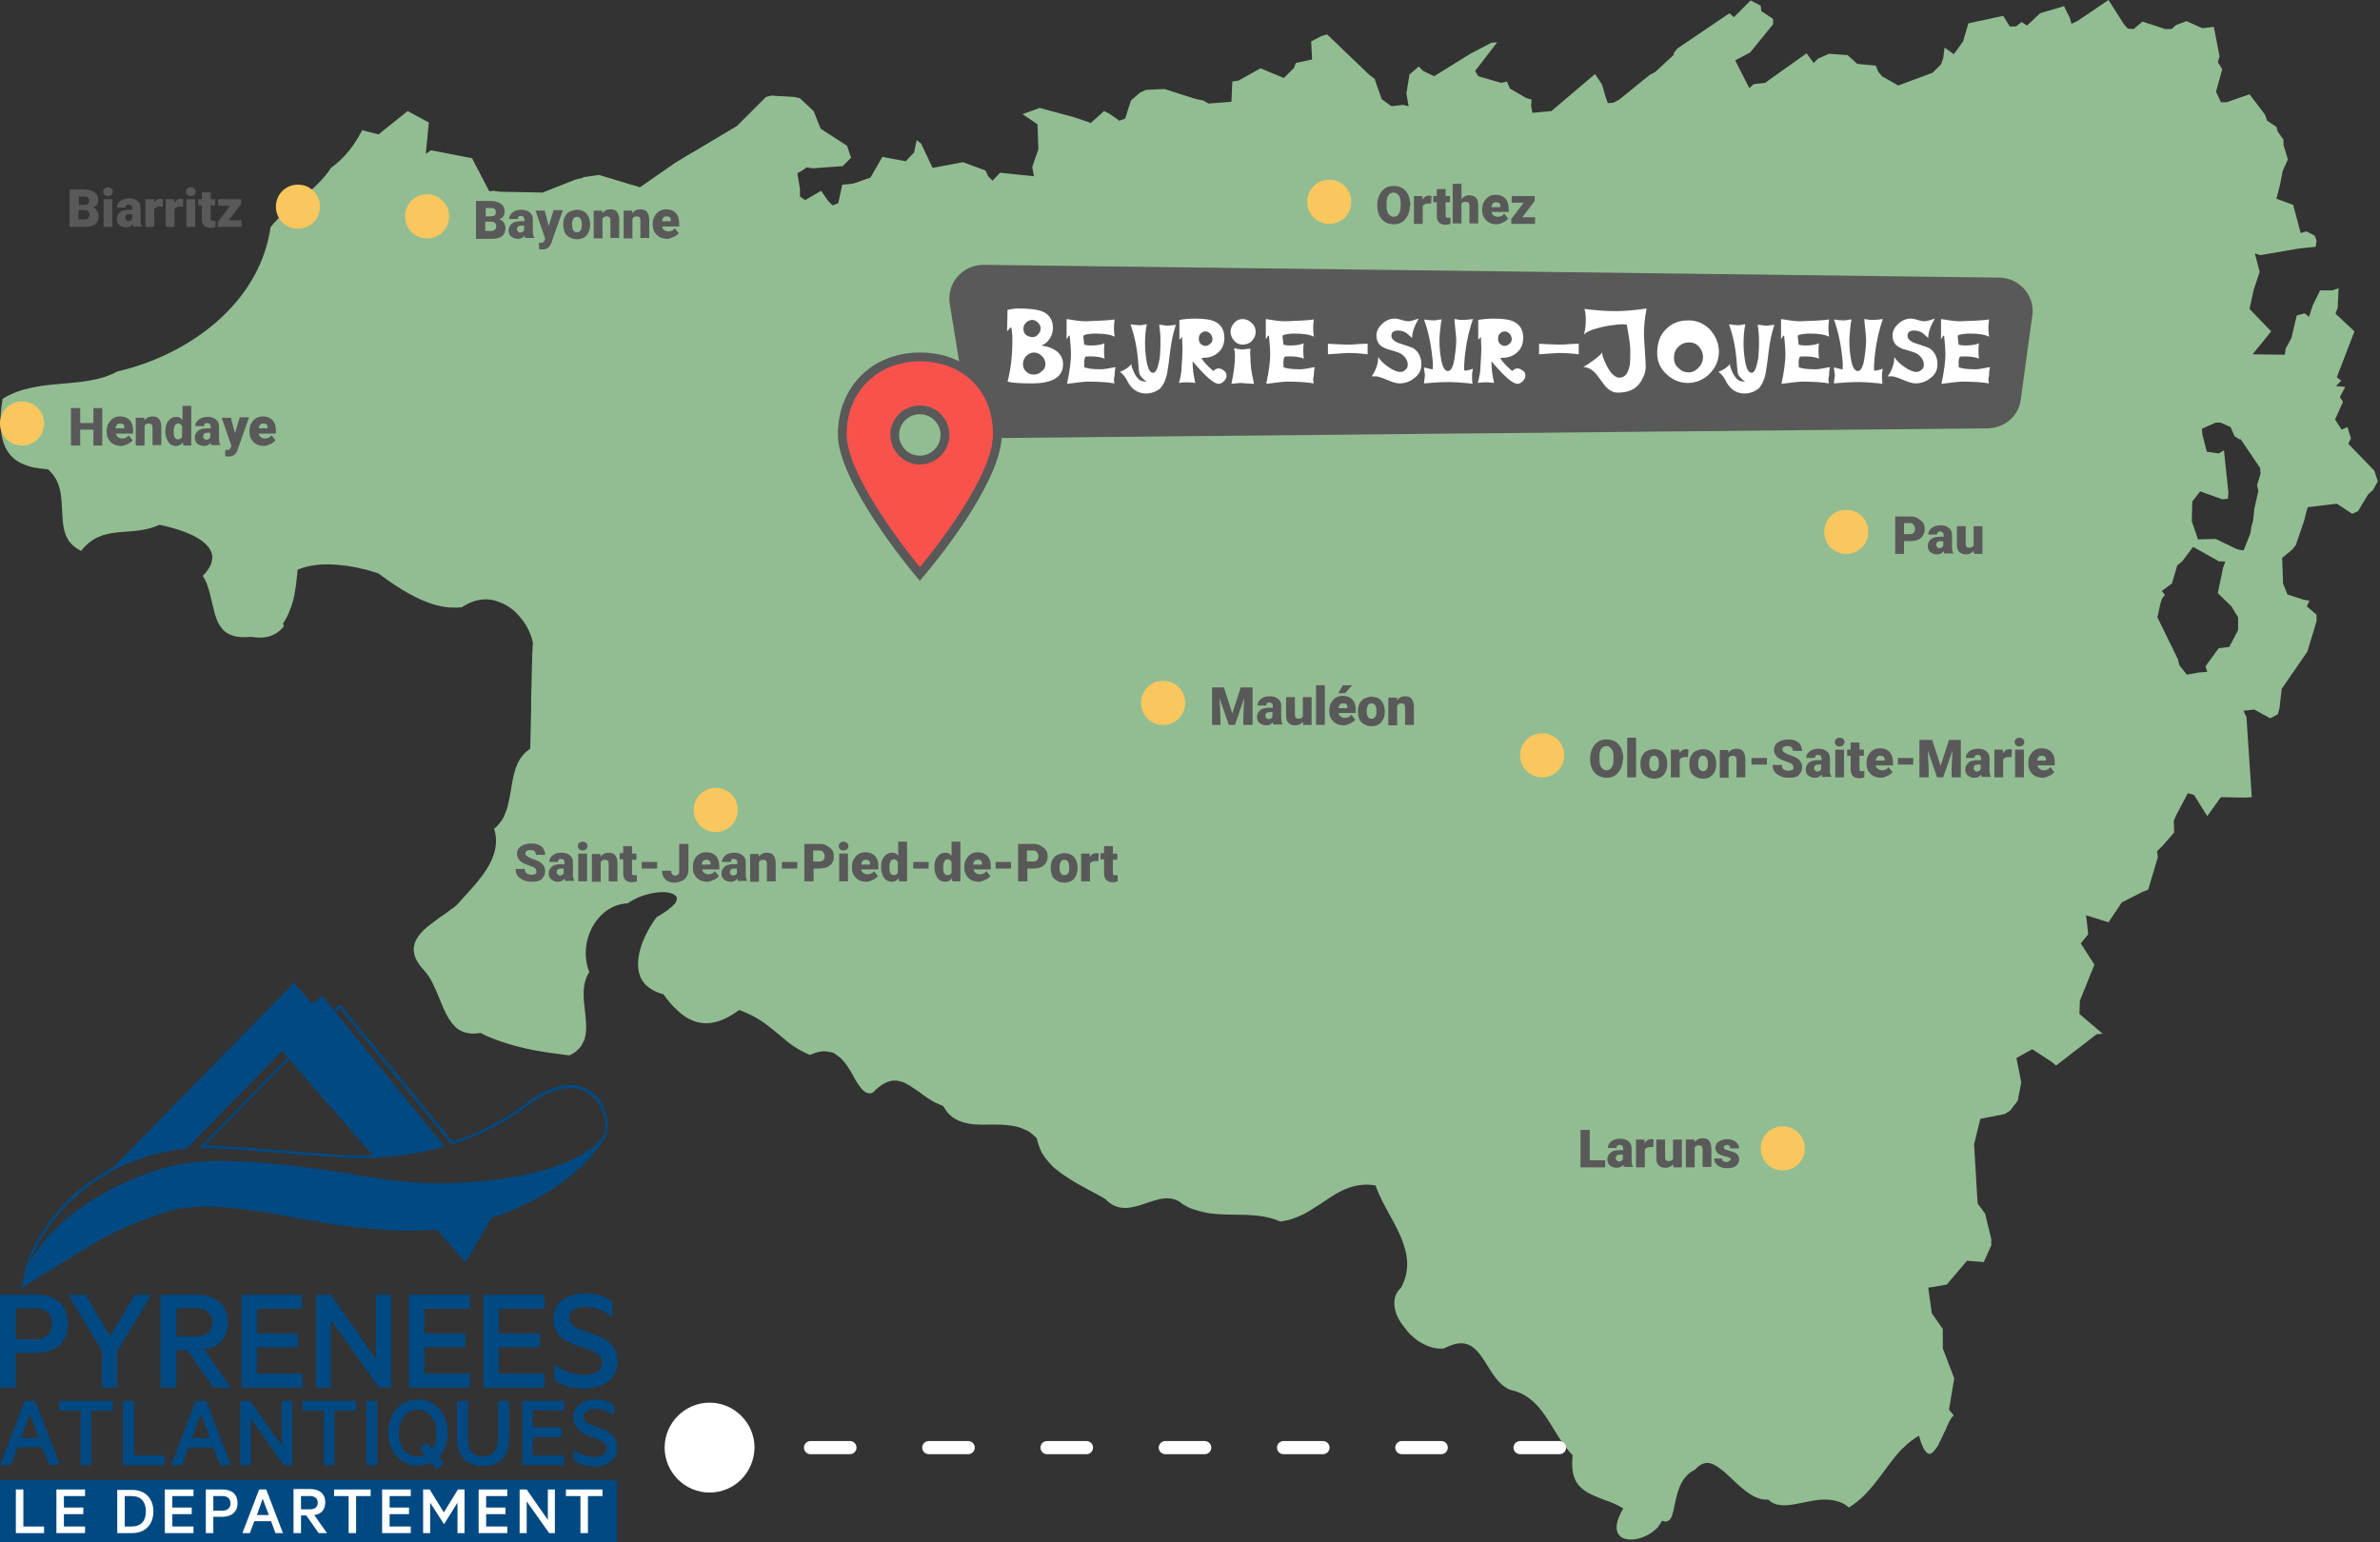 <?xml version="1.0" encoding="utf-8"?>
<!-- Generator: Adobe Illustrator 27.9.0, SVG Export Plug-In . SVG Version: 6.00 Build 0)  -->
<svg version="1.1" id="Calque_1" xmlns="http://www.w3.org/2000/svg" xmlns:xlink="http://www.w3.org/1999/xlink" x="0px" y="0px"
	 viewBox="0 0 540 350" enable-background="new 0 0 540 350" xml:space="preserve">
<rect x="0" y="0" width="540" height="350" fill="#333333" stroke="none"/>
<g>
	<rect x="0" display="none" fill="#333333" width="540" height="350"/>
	<g id="Logo_64">
		<path fill="#004982" d="M6.1,291.5c0.5-0.3,11.6-7.2,16-9.8c3.7-2.1,8.6-4.3,14.7-6.4c2.8-1,6.1-1.5,10-1.5c3.8,0,7.3,0.5,9.7,0.8
			c0.4,0.1,0.8,0.1,1.1,0.1c2.3,0.3,5,0.8,8.1,1.4c6.9,1.3,15.5,2.9,25.9,3.2c0.3,0,0.7,0,1.1,0c2,0,4.7-0.1,6.5-0.2l6.4,7.4l6-10.2
			v0c0.6-0.2,1.2-0.4,1.9-0.6c0.1,0,0.1,0,0.2-0.1c0.5-0.2,1-0.4,1.5-0.5c0.2-0.1,0.5-0.2,0.7-0.3c0.3-0.1,0.6-0.2,0.9-0.4
			c0.3-0.1,0.6-0.2,0.9-0.4c0.2-0.1,0.4-0.2,0.6-0.3c0.3-0.2,0.7-0.3,1-0.5c0.1,0,0.2-0.1,0.3-0.1c2-1,3.9-2,5.7-3.2
			c3.2-2.1,5.8-4.3,7.7-6.3c0.1-0.1,0.1-0.1,0.2-0.2c0,0,0.1-0.1,0.1-0.1c1.5-1.6,2.6-3,3.4-4.2c0.4-0.5,1.2-1.8,1.2-3.8
			c0-2.1-0.8-4.3-2.1-6c-1.1-1.4-3.2-3.1-6.5-3.1c-3,0-6.3,1.4-10,4.2c-0.6,0.5-1.3,0.9-1.9,1.4c-0.2,0.2-0.5,0.3-0.7,0.5
			c-0.4,0.3-0.8,0.6-1.3,0.8c-0.4,0.3-0.9,0.5-1.3,0.8c-0.2,0.1-0.4,0.3-0.7,0.4c-0.6,0.3-1.1,0.6-1.7,0.9c-0.1,0.1-0.2,0.1-0.3,0.2
			c-0.6,0.3-1.3,0.7-2,1c0,0-0.1,0-0.1,0.1c-0.7,0.3-1.4,0.6-2.1,0.9c0,0,0,0,0,0c-1.5,0.6-2.9,1.1-4.5,1.6c0,0,0,0,0,0l-25.4-30.9
			l-0.2-0.2l-1.3,1.4l-2.7-3.3l-2.2,1.8l-4.2-4.8l-40.9,41.8l0,0c-1,0.5-2.1,1.1-3.1,1.8c-0.1,0.1-0.2,0.1-0.3,0.2
			c-0.3,0.2-0.6,0.4-0.9,0.6c-0.2,0.1-0.4,0.3-0.7,0.5c-0.3,0.2-0.6,0.4-0.9,0.6c-0.3,0.2-0.5,0.4-0.8,0.6c-0.2,0.1-0.3,0.2-0.5,0.4
			c-0.4,0.3-0.7,0.6-1.1,0.9c0,0-0.1,0-0.1,0.1c-1.8,1.5-3.5,3.3-5.1,5.3c-2.5,3.1-4.5,6.5-5.8,9.7l0,0l0,0v0
			c-0.7,2.1-1.4,5.3-1.4,5.5l-0.4,1.6v0L6.1,291.5L6.1,291.5L6.1,291.5z M84.6,262.2L84.6,262.2c-0.4,0-0.8,0-1.2,0
			c-0.7,0-1.4,0-2.2,0c-0.6,0-1.2,0-1.8,0c-1.6,0-5.9-0.4-11-0.8c-7.6-0.6-16.8-1.4-21.9-1.5l0,0l19.1-19.5L84.6,262.2L84.6,262.2z
			 M17.9,270.9c8.8-7.5,18.3-9.6,24.4-10.2l0.6-0.6L64,238.5l1.3,1.5l-19.5,19.9l0,0l-0.5,0.6c7.4,0,30.1,2.2,34.2,2.3
			c8.3,0.2,15.3-0.9,21.4-2.6l-0.4-0.5l-24.4-30l0.9-0.9l25,30.4l0.4,0.5c7.1-2.2,12.8-5.4,17.3-8.8c14.8-11,19.5,3.8,17,7.1
			c-5.1,6.8-19.6,10-34.6,10.5c-8.7,0.3-15.9-1-27.6-2.9c-7.4-1.1-23.2-3.2-33.1-1.5c-9.9,1.7-27.3,9.3-34.5,22.1
			c-0.2,0.3-0.4,0.7-0.5,1C8,282.5,12.2,275.7,17.9,270.9"/>
		<g>
			<path fill="#004982" d="M3.6,307h4.6c4.4,0,7.2-2.3,7.2-6.6c0-4.4-2.8-6.6-7.2-6.6H0v21.1h3.6L3.6,307L3.6,307z M3.6,296.9h4.5
				c2.5,0,3.7,1.4,3.7,3.5c0,2-1.3,3.5-3.7,3.5H3.6V296.9z"/>
			<path fill="#004982" d="M26.7,306.5l7.7-12.7h-3.8l-5.6,9.4l-5.6-9.4h-3.9l7.6,12.7v8.4h3.5V306.5z"/>
			<path fill="#004982" d="M46.3,306.2c3.3-0.5,5.4-2.5,5.4-6.1c0-4.1-2.8-6.3-7.2-6.3h-8.1v21.1H40v-8.5h2.5l5.9,8.5h4L46.3,306.2
				L46.3,306.2z M40,303.3v-6.4h4.5c2.4,0,3.7,1.3,3.7,3.2c0,2-1.3,3.2-3.7,3.2H40z"/>
			<path fill="#004982" d="M68.5,297v-3.2H54.8v21.1h13.8v-3.2H58.3v-6h9.3v-3.1h-9.3V297H68.5z"/>
			<path fill="#004982" d="M88.7,314.9v-21.1h-3.4v14.6l-10.2-14.6h-3.4v21.1h3.4v-15.3L86,314.9H88.7z"/>
			<path fill="#004982" d="M106.5,311.7H96.3v-6h9.3v-3.1h-9.3V297h10.3v-3.2H92.8v21.1h13.8V311.7z"/>
			<path fill="#004982" d="M123.5,311.7h-10.3v-6h9.3v-3.1h-9.3V297h10.3v-3.2h-13.8v21.1h13.8V311.7z"/>
			<path fill="#004982" d="M132.8,296.6c2.5,0,4.4,0.9,6.1,2.3v-3.7c-1.7-1.1-3.8-1.7-6.2-1.7c-3.9,0-7.1,2-7.1,5.7
				c0,3.5,2.1,5,4.9,6l3.1,1.1c1.9,0.7,3,1.4,3,3c0,1.9-1.7,2.7-4.1,2.7c-2.5,0-4.8-0.9-6.7-2.4v3.7c1.5,1,3.9,1.8,6.7,1.8
				c4.3,0,7.6-2.1,7.6-6c0-3.1-1.5-4.9-4.8-6.1l-3.4-1.2c-1.7-0.6-2.7-1.2-2.7-2.8C129,297.4,130.6,296.6,132.8,296.6"/>
		</g>
		<g>
			<path fill="#004982" d="M4,328.4h5.6l1.5,4h2.5L8,317.9H5.6L0,332.5h2.5L4,328.4z M6.8,320.9l2,5.4h-4L6.8,320.9L6.8,320.9z"/>
			<path fill="#004982" d="M20.7,332.5v-12.4h4.9v-2.2H13.4v2.2h4.9v12.4H20.7z"/>
			<path fill="#004982" d="M37.4,330.3h-7v-12.4h-2.5v14.6h9.5V330.3L37.4,330.3z"/>
			<path fill="#004982" d="M44.4,317.9l-5.6,14.6h2.5l1.5-4h5.6l1.5,4h2.5l-5.6-14.6H44.4L44.4,317.9z M43.6,326.3l2-5.4l2,5.4H43.6
				L43.6,326.3z"/>
			<path fill="#004982" d="M56.8,317.9h-2.3v14.6h2.4v-10.6l7.5,10.6h1.9v-14.6h-2.4V328L56.8,317.9L56.8,317.9z"/>
			<path fill="#004982" d="M75.9,332.5v-12.4h4.9v-2.2H68.6v2.2h4.9v12.4H75.9z"/>
			<path fill="#004982" d="M83.1,332.5h2.5v-14.6h-2.5V332.5z"/>
			<path fill="#004982" d="M94.8,317.6c-4,0-6.7,3.2-6.7,7.5c0,4.4,2.8,7.5,6.7,7.5c1.1,0,2.2-0.3,3.1-0.7l1.2,1.5l1.7-1.3l-1.2-1.5
				c1.3-1.3,2-3.3,2-5.5C101.6,320.8,98.8,317.6,94.8,317.6 M98.1,328.9l-1.2-1.5l-1.7,1.3l1.2,1.5c-0.5,0.2-1,0.3-1.7,0.3
				c-2.6,0-4.2-2.2-4.2-5.3c0-3.1,1.7-5.3,4.2-5.3c2.6,0,4.3,2.2,4.3,5.3C99.1,326.8,98.7,328,98.1,328.9"/>
			<path fill="#004982" d="M109.6,332.7c3.5,0,5.9-2,5.9-6v-8.8H113v8.5c0,2.8-1.2,4.1-3.4,4.1c-2.2,0-3.4-1.3-3.4-4.1v-8.5h-2.5
				v8.8C103.8,330.7,106.1,332.7,109.6,332.7"/>
			<path fill="#004982" d="M128,320.1v-2.2h-9.5v14.6h9.5v-2.2h-7.1v-4.2h6.5v-2.2h-6.5v-3.9L128,320.1L128,320.1z"/>
			<path fill="#004982" d="M136.7,324.3l-2.4-0.9c-1.2-0.4-1.9-0.9-1.9-1.9c0-1.2,1.1-1.8,2.6-1.8c1.7,0,3,0.6,4.3,1.6v-2.5
				c-1.2-0.8-2.7-1.2-4.3-1.2c-2.7,0-4.9,1.4-4.9,4c0,2.4,1.5,3.4,3.4,4.2l2.1,0.8c1.3,0.5,2,0.9,2,2.1c0,1.3-1.2,1.9-2.8,1.9
				c-1.7,0-3.3-0.6-4.6-1.7v2.6c1,0.7,2.7,1.3,4.6,1.3c3,0,5.2-1.5,5.2-4.1C140,326.4,139,325.2,136.7,324.3"/>
		</g>
		<g>
			<path fill="#004982" d="M0,350h140v-14.1H0V350z"/>
			<g>
				<path fill="#FFFFFF" d="M128.4,338h8.3v1.5h-3.3v8.4h-1.7v-8.4h-3.3V338z"/>
				<path fill="#FFFFFF" d="M117.9,338h1.6l4.8,6.9V338h1.6v9.9h-1.3l-5.1-7.2v7.2h-1.6V338L117.9,338z"/>
				<path fill="#FFFFFF" d="M108.6,338h6.5v1.5h-4.8v2.6h4.4v1.5h-4.4v2.8h4.8v1.5h-6.5V338L108.6,338z"/>
				<path fill="#FFFFFF" d="M95.9,338h1.6l3.2,5.2l3.2-5.2h1.5v9.9h-1.6V341l-3,4.8h-0.1l-3.1-4.8v6.9h-1.6V338L95.9,338z"/>
				<path fill="#FFFFFF" d="M86.7,338h6.5v1.5h-4.8v2.6h4.4v1.5h-4.4v2.8h4.8v1.5h-6.5V338L86.7,338z"/>
				<path fill="#FFFFFF" d="M75.8,338h8.3v1.5h-3.3v8.4h-1.7v-8.4h-3.3L75.8,338L75.8,338z"/>
				<path fill="#FFFFFF" d="M66.6,338v9.9h1.7v-4h1.2l2.8,4h1.9l-2.9-4.1c1.6-0.2,2.5-1.2,2.5-2.9c0-1.9-1.3-3-3.4-3H66.6z
					 M68.3,339.5h2.1c1.1,0,1.7,0.6,1.7,1.5c0,0.9-0.6,1.5-1.7,1.5h-2.1V339.5z"/>
				<path fill="#FFFFFF" d="M58.8,338l-3.8,9.9h1.7l1-2.7h3.8l1,2.7h1.7l-3.8-9.9H58.8z M59.6,340.1l1.4,3.7h-2.7L59.6,340.1z"/>
				<path fill="#FFFFFF" d="M46.7,338v9.9h1.7v-3.7h2.1c2,0,3.4-1.1,3.4-3.1c0-2-1.3-3.1-3.4-3.1H46.7z M48.4,339.5h2.1
					c1.2,0,1.8,0.7,1.8,1.7c0,0.9-0.6,1.6-1.8,1.6h-2.1V339.5z"/>
				<path fill="#FFFFFF" d="M37.4,338h6.5v1.5h-4.8v2.6h4.4v1.5h-4.4v2.8h4.8v1.5h-6.5V338L37.4,338z"/>
				<path fill="#FFFFFF" d="M26.6,338v9.9H30c2.9,0,4.8-1.9,4.8-4.9c0-3-1.9-4.9-4.8-4.9H26.6z M28.3,339.5h1.6
					c2.1,0,3.2,1.3,3.2,3.5c0,2.1-1.1,3.4-3.2,3.4h-1.6V339.5z"/>
				<path fill="#FFFFFF" d="M12.8,338h6.5v1.5h-4.8v2.6h4.4v1.5h-4.4v2.8h4.8v1.5h-6.5V338L12.8,338z"/>
				<path fill="#FFFFFF" d="M3.6,338h1.7v8.4H10v1.5H3.6L3.6,338L3.6,338z"/>
			</g>
		</g>
	</g>
	<g id="Carte_64">
		<path fill="#92BD92" d="M503.5,127.4l-5.9-3.3l-2.5,3.3l-1.1,0.9l-1.2,4.1l-2.3,1.7l0.7,0.9l-0.7,0.9l-0.4,1.4l-0.6,2.8l4.6,9.4
			l0.4,1.5l1.7,2.1l2.7-0.5l1.4-0.1l0.5,0l-0.4-1.3l3-4.1l2.4-0.3l2-3.8l0-2.9l-1.5-2.5l-3.1-3l1.2-5.8l0.5-1.4L503.5,127.4z
			 M498.7,122.4l4-0.1l4.8,2.3l1.3,0.3l0.3-0.1l1.5-3.8l0.2-1.4l0.4-1.4l0.3-2.8l0.9-4l-0.3-1.3l0.4-1.3l0.4-1.3l-0.1-1.3l-4.4-6.5
			l-0.3,0l-1.1-0.7l-0.9-2.1l-2.3-1l-1.1,0l-3.1,1.4l0.1,1.3l1,3.9l2.7,0.4l1.2-0.7l1,9.6l-0.1,1.4l-1.3,0.1l-5-1.8l-1.8,2.3
			l-0.1,4.5L498.7,122.4z M64,142.6c-1.6,1.7-3.8,2.5-7,1.9c-1.8,0.2-3.2,0.1-4.3-0.3c-0.9-0.3-1.7-0.8-2.2-1.4
			c-0.8-0.9-1.3-2-1.7-3.3c0-0.1-0.1-0.2-0.1-0.4c-0.2-0.8-0.4-1.6-0.6-2.4c-0.3-1.3-0.6-2.7-1.1-4c-0.1-0.4-0.3-0.7-0.4-1
			c-0.2-0.3-0.4-0.7-0.6-1c2.9-3,2.6-5.3,0.8-7.1c-2.4-2.5-7.6-3.9-10.6-4.5c-6.7,3-12.8-0.4-17.8,5.9c-1.4-0.7-2.4-1.6-3-2.6
			c-0.8-1.4-1.1-3-1.2-4.7c-0.3-3.7,0.1-7.8-2.8-10.7c-0.2-0.2-0.3-0.4-0.6-0.5c-0.5-0.1-1.1-0.1-1.8-0.2c-0.4-0.1-0.8-0.1-1.3-0.2
			c-0.1,0-0.3-0.1-0.4-0.1c-0.4-0.1-0.9-0.2-1.3-0.4c-3.7-1.2-7.2-4.6-5.4-15.1c8-5,18.4-2,26-6.2C42.7,80.6,58.9,69,61.4,51.5
			c4-4.9,10.1-7.9,13.7-13.4c3.2-2.3,5.4-5.3,7.1-8.6l0.2,0.1l3.5,0.9l1.1-0.9l5.5-4.4l4.8,2.6l-0.7,7.1l1.2-0.8l9.3,1.8l3.9,7.5
			l1-0.1l1.3,0.2l9.8,0.2l7.6-3l1.4-0.3l0.3-0.2l3.5-0.5l9.3,2.8l8.2-5.7l1.2-0.7l1.8-1.1l0.9-0.5l9.9-5.9l3.1-3.1l1-1l1.7-1.7
			l0.8-0.8l1.2-0.3l5.2,0.3l1.3,0.3l3.1,2.9l1.6,4l6,3.9l0.9,2.7l-1.9,1.9l-6.8,0.5L183,38l-1,0.7l-1.1,0.6l0.6,3.5l0,1.8l1.2,0.8
			l3.6-2.1l1.6,2.3l1,1l1.3-0.5l0.9-4.2l1.4-0.1l1.3-0.2l3.7-1.3l2.7-4.7l5.3,1l1.9-2l0.6-2.8l1,0.8l2.6,5.5l6.9-1.3l5.1,1.9
			l0.6,1.3l1,1l1.7-1.8l7.7,0.8l-0.4-2.1l1.4-4l-0.2-5.7l-3.4-2.3l3.9-1.4l7.8,2.1l3.8,1.3l3-2.7l1.2,0.6l2.3,1.6l1.3-0.5l1.3-4.1
			l2.1-1.8l1.3-0.6l4.2-0.2l6.6,2.1l1.1,0.3l1.1,0.2l1.2,0.7l5.2-0.4l0.2-4.6l1.4-0.2l5-2.8l5.3,2.2l2.3-2.3l0.4-1.1l3.7-0.8
			l-0.2-4.1l2.3-1.2l1.3-0.4l9.6,9.2l1.2,0.9l0.4,1.2l1.2,3.4l2.2,1.6l2.6-0.3l1.3,0.3l-0.5-2.9l0.7-4.3l2.1-1.8l1,1l2.5,1.2
			l8.2-5.1l4.8-2.5l1.3-0.1l-5,6.5l0.7,1.2l5.2,1.5l1.3-0.3l0.7,1.6l3.6,2.1l1.3,0.4l-0.1,1.5l0.3,1.5l4.3-0.4l9.9-8.4l1.6,2.4
			l0.8,2.8l0.5,1.4l1.3-0.1l1.3-0.7l6.9-5.6l1.3-0.7l4.2-3.9l-0.1-0.3l0.9-1.1L392.4,3l1,0.9l3.8-3.8l2.3,1.2l0.1,1.2l2.7,1.8l0,1.2
			l-5.2,6.4l-3.4,1.8l3.2,6.3l1-0.9l2.6-0.3l1.1-0.8l8.3-5.9l0.8,1.1l0.8,1.1l1-1l2.5-1.1l4.2,0.3l2.2,2l4.2,0.4l0.5,1.3l0.9,1.1
			l3.7,2.1l7.8-2.9l1.9-1.9l0.5-1.4l0.3-2.4l2.1,1.5l2.1-2.9l1.2-4.1l7.9-1.7l1.5,2.4h1.4l1.3-1l1.2,0.8l3-2.8l5.4-1.6l1.3,2.6
			l0.4,1.4l1.3-0.6l7.1-4.8l3.5,5.5l0.9,1l1.3,0.1l2-1.7l5.2,1.7l1.4,0l1-0.9l2.4-0.9l3.6,1.6l2.6-0.3l1.3,6.7l-0.4,1.3l1,1.6
			l-1.4,5.1l1.1,2.4l1.3,0l5.2-1.8l3.5,4.6l0.5,1.4l2.1,1.4l0.3,1.1l1.3,1.8l0,1.2l1,3.3l-1.2,2.6l-0.2,1.2l-0.5,2.4l-0.7,2.7
			l3.8,1.4l1.7,6.4l1.3-0.4l1.9,1l0.4,1.1l-0.2,1.4l-3.8,0.4l-8.8,1.5l-1.2-0.4l1.1,4.2l-1.4,4.2l-0.9,4.2l4.9,5.1l-4.2,5.2l7.3,0.1
			l0.2-1.4l1.3-2.4l1.2-5.1l1.8-0.5l1,0.8l0.8-2.5l1.7-3.5l2.8,0l1.4-0.5l-0.2,4.4l-0.5,1.4l1.1,1l3.2,3l-0.5,1.3l-3.5,9.1l1,0.8
			l-1.2,1.2l2.1,0.2l-1.2,2.3l0.7,1.1l-1.8,4l1.5,2.3l1.3-0.6l0.8,2.6l-0.6,1.2l5.9,6.1l0.8,2.4l-0.7,1.3l-0.4,0.7l-1.1,1l-2.3,3.8
			l-1.3,0.6l-3.5-2.3l-6.6,0.8l-0.3,1l-0.5,2l-1.9,5.6l-0.9,1.1l-2.2,1.8l0.2,5.8l1,2.5l3.7,1.2l1.3,0.2l-0.6,1.3l2.2,1.9l0,1.5
			l-2.1,6.9l-5.8,8.4l-0.5,4.4l-0.4,1.4l-1.7,0.9l-2.4-1.3l-1.2-0.7l-2.5,0.3l0.7,1.4l1.2,18.2l-1.4,0.1l-5.6-0.1l-3.1,4.3l-3-4.8
			l-1.4-0.4l-2.7,5.1l-0.5,1.2l0.1,2.6l-2.5,2.9l-1.4,1.4l0.2,1.3l-2.2,7.4l-1.3,0.5l-4.7,2.4l-3,4.5l-5.1-1.6l0.5,4.3l-1.7,2.1
			l3.1,4.8l-3.3,8.2l-0.1,3l5.3,4.5l-1.4,0.1l-9.2,7.1l-1.1-0.9l-4.3-2.8l-3.6,2l1.1,5.5l-0.8,4.2l-1.7,2.2l-1.2,0.8l-5.6,1.1
			l-1.4,5.8l0.8,13.4l1.7,2.3l1.4,5.8v1.4l-1.7,3.8l-3.8-0.3l-4.6,5.4l-2.8,0.5l-1.4,0.2l0.8,5.8l2.5,3.6l0,4.4l2.6,6.8l-1.2,7.1
			l1.1,1.3c0,0-0.1,0.1-0.1,0.1c-0.1,0-0.1,0.1-0.2,0.2c-0.5,0.5-1,1.6-1.5,2.8c-0.1,0.3-0.2,0.5-0.4,0.8c-0.3,0.7-0.6,1.4-1,2.1
			c-0.1,0.2-0.2,0.5-0.3,0.7c0,0,0,0,0,0c-0.1,0.2-0.3,0.4-0.4,0.6c-0.5,0.7-0.9,1.2-1.4,1.4c-0.8,0.2-1.7-0.8-2.6-4.1c0,0,0,0,0,0
			c-1.2,0.7-2.3,1.5-3.3,2.5c-0.7,0.6-1.3,1.3-1.9,2c-2.4,2.9-4.4,6.2-7.2,9c-1,1-2.2,2-3.5,2.8c-0.8-0.7-1.7-1.2-2.6-1.4
			c-5.5-1.8-12.2,3.1-15.7-0.4c-3.8,0.3-7.1-3.8-10.1-6.4c0,0,0,0,0,0c-0.1-0.1-0.3-0.2-0.4-0.3c-0.4-0.3-0.8-0.6-1.1-0.8
			c-0.4-0.3-0.8-0.4-1.1-0.6c-1.3-0.5-2.6-0.2-3.9,1.3c-3.5,1.6-4.2,5.8-4.8,8.8v0c-0.1,0.3-0.1,0.6-0.2,0.8
			c-0.1,0.3-0.2,0.5-0.2,0.8c-0.1,0.2-0.2,0.4-0.3,0.6c0,0,0,0,0,0c-0.1,0.2-0.2,0.3-0.3,0.4c-0.4,0.4-0.9,0.5-1.7,0.2
			c-0.1,0.2-0.2,0.3-0.3,0.5c-0.2,0.3-0.4,0.6-0.6,0.9c-0.1,0.1-0.2,0.3-0.4,0.4c-2.3,2.3-6.3,3.2-8.1,1.8c-1.2-1-1.4-3,0.6-6.4h0
			c-0.7-0.4-1.4-0.8-2.1-1.1c-0.7-0.3-1.4-0.6-2.1-0.8h0c-0.5-0.2-1-0.4-1.5-0.6c0,0,0,0,0,0c-0.6-0.2-1.2-0.5-1.8-0.8h0
			c-0.4-0.2-0.8-0.4-1.2-0.7c-0.1-0.1-0.3-0.2-0.4-0.3c-1.8-1.4-2.8-3.4-2.4-7.7c0,0,0,0,0-0.1c-0.6-0.6-1.1-1.2-1.6-1.9
			c0,0,0,0,0,0c-0.5-0.7-1-1.4-1.5-2.1c0,0,0,0,0,0c-0.7-1.1-1.4-2.3-2.1-3.4c-2.1-3.4-4.6-6.5-8.9-7.4c-5.4-2.1-6-11.5-12.1-10.5
			c-0.6,0.1-1.2,0.3-1.9,0.6c-0.3,0.1-0.7,0.3-1.1,0.5c-0.8,0.1-1.7,0-2.6-0.2c-0.6-0.2-1.3-0.4-1.8-0.7c-1.1-0.5-2.1-1.2-3-2.1
			c-0.2-0.1-0.3-0.2-0.4-0.4c-0.3-0.3-0.5-0.5-0.7-0.8c-0.9-1.1-1.7-2.2-2.2-3.4c-0.1-0.3-0.2-0.6-0.3-0.9c-0.5-2-0.3-3.9,1.3-5.3
			c1.9-3.6,1.6-6.9,0.5-10c-1.5-4.5-4.8-8.7-6.3-13.2h0c-4.3-0.7-7.6,0.9-10.7,3c-1.5,1-3,2-4.5,2.9c0,0,0,0,0,0
			c-1.9,1.1-4,2-6.4,2.3c-5-2.2-10.3-1.2-15.4-1.8c-0.5,0-0.9-0.1-1.4-0.2c-0.9-0.2-1.8-0.4-2.7-0.7c-0.4-0.1-0.9-0.3-1.3-0.5
			c-0.4-0.2-0.8-0.4-1.3-0.7c-5.3-4.7-12,4.7-17.6-1.2c-2.5-1.5-5.6-2.9-8.3-4.7c-0.8-0.5-1.6-1-2.3-1.6c-0.7-0.5-1.4-1.1-2-1.8
			c-0.9-1-1.7-2-2.2-3.2c-0.3-0.8-0.6-1.7-0.8-2.5h0c-0.2-0.2-0.3-0.4-0.5-0.5c-0.2-0.2-0.4-0.4-0.6-0.5c-0.3-0.3-0.6-0.5-1-0.7
			c-0.2-0.1-0.4-0.2-0.7-0.3c-0.5-0.3-1.1-0.4-1.6-0.6c-1.6-0.4-3.4-0.5-5.1-0.5c-2,0-4,0.1-5.8-0.2c0,0,0,0,0,0
			c-1.1-0.2-2.1-0.5-3-1c-0.6-0.3-1.1-0.7-1.6-1.2c-0.5-0.5-0.9-1.1-1.3-1.8c-0.8-0.3-1.6-0.7-2.4-1.1c-0.7-0.4-1.4-0.9-2.1-1.4
			c0,0,0,0,0,0c-0.7-0.5-1.3-1-2-1.4c-0.7-0.5-1.3-0.9-1.9-1.2c-0.4-0.2-0.8-0.4-1.3-0.5c-1.7-0.5-3.4-0.1-5.5,1.8
			c-0.2,0.2-0.4,0.4-0.7,0.7c-0.8,0.4-1.5,0.2-2.2-0.4c-0.3-0.3-0.7-0.7-1-1.2c-0.1-0.1-0.2-0.3-0.3-0.4c-0.4-0.6-0.8-1.4-1.2-2.1
			c0,0,0,0,0,0c-0.2-0.4-0.5-0.9-0.8-1.3c-0.1-0.2-0.2-0.3-0.3-0.5c-0.2-0.3-0.4-0.6-0.6-0.8c0,0,0,0,0,0c-0.2-0.3-0.4-0.5-0.7-0.8
			c-0.1-0.1-0.2-0.3-0.4-0.4c-0.4-0.3-0.8-0.6-1.2-0.9c-0.2-0.1-0.5-0.3-0.8-0.3c-0.2,0-0.4-0.1-0.5-0.1c-1.2-0.3-2.6-0.1-4.3,0.7
			c-0.8-0.3-1.6-0.7-2.3-1.1c-0.7-0.4-1.3-0.8-1.9-1.2c-1.5-1.1-2.9-2.4-4.3-3.5c-0.8-0.6-1.5-1.2-2.4-1.8c-0.8-0.5-1.7-1.1-2.6-1.5
			c-0.8-0.4-1.7-0.8-2.6-1.1c-4.2,3.1-7.8,3.8-11.2,2.1c0,0,0,0,0,0c-0.4-0.2-0.8-0.4-1.2-0.7c-0.6-0.4-1.2-0.9-1.8-1.5
			c-1-0.9-2-2.1-3-3.5l0,0c-0.3-0.1-0.5-0.1-0.8-0.2c-1.4-0.5-2.5-1.2-3.3-2c-0.2-0.3-0.5-0.6-0.7-0.9l0,0c-2.4-4,0.2-10.3,3.3-14.4
			c0.8-0.4,1.5-0.9,2.1-1.3c0.6-0.4,1-0.8,1.4-1.1c0.2-0.2,0.3-0.4,0.5-0.5c0.3-0.3,0.4-0.6,0.5-0.9c0.1-0.4,0.1-0.8-0.2-1
			c-0.2-0.2-0.6-0.5-1.1-0.6c-2.2-0.7-6.7,0.1-9.8,2.3c-7,0.3-11.4,8.8-8.7,15.6c-1.5,2.2-1.4,5-1.1,7.8c0.3,2.6,0.7,5.3,0,7.5
			c0,0.2-0.1,0.3-0.2,0.4c0,0,0,0,0,0c-0.1,0.3-0.3,0.6-0.4,0.8c-0.1,0.3-0.3,0.5-0.6,0.8c-0.2,0.2-0.5,0.5-0.7,0.7
			c-0.4,0.3-0.9,0.6-1.5,0.9c-2.6-0.3-5.4-0.7-8.2-1.2c-2.4-0.5-4.9-1.1-7.2-1.9c-1.7-0.6-3.3-1.2-4.8-2c-2.1,0.4-3.7,0-5-0.8
			c-0.3-0.2-0.6-0.4-0.8-0.7c-2-1.9-3-5.3-4.3-8.2c-0.5-1.1-1-2.2-1.6-3.1c-0.3-0.5-0.7-0.9-1-1.3c-3.7-3.9-2.7-6.7-0.2-9.2
			c0.5-0.5,1.1-1,1.8-1.5c0.4-0.3,0.8-0.6,1.2-0.9c0.3-0.2,0.5-0.4,0.8-0.6c0.5-0.3,1.1-0.7,1.6-1.1c0.3-0.2,0.5-0.4,0.8-0.6
			c0.5-0.3,1-0.7,1.4-1.1v0c2.7-3.1,6.8-6.9,8.3-11.3c0.6-1.9,0.8-3.8,0.1-5.9c0.3-0.3,0.7-0.6,1-1c0.3-0.3,0.5-0.7,0.8-1
			c0,0,0,0,0,0c0.3-0.5,0.6-1.1,0.8-1.7c0,0,0,0,0,0c0.4-0.9,0.6-1.9,0.8-2.9c0.1-0.3,0.1-0.6,0.2-0.9c0-0.3,0.1-0.7,0.2-1.1
			c0.6-3.6,1-7.3,4.4-9.6c0.1-2.7,0.1-5.7,0.2-8.7c0-2,0-4.1,0.1-6.1c0,0,0,0,0-0.1c0.1-3.1,0.1-6.2,0.3-9.2
			c-0.5-2.3-1.7-4.5-3.3-6.2c-1.3-1.5-2.9-2.5-4.7-3.1c-0.2-0.1-0.4-0.1-0.6-0.2c-0.1,0-0.3-0.1-0.4-0.1c-2.3-0.5-4.7,0-7.1,1.6
			c-2.5,0.3-5-0.1-7.5-1c-4.2-1.5-8.1-4.2-11.5-6.7c-0.6-0.2-1.3-0.4-2-0.6c-0.5-0.2-1-0.3-1.6-0.4c-1.1-0.3-2.3-0.5-3.5-0.7
			c-0.3,0-0.6-0.1-0.9-0.1c-0.3,0-0.7-0.1-1-0.1c-3.2-0.3-6.5-0.1-9.3,1.1c0,0.6-0.1,1.3-0.2,2.1c0,0,0,0,0,0c0,0.4-0.1,0.7-0.1,1.1
			c0,0,0,0,0,0c-0.1,0.6-0.2,1.2-0.3,1.8c0,0.2-0.1,0.4-0.1,0.7c-0.1,0.4-0.2,0.8-0.3,1.3c0,0.2-0.1,0.4-0.2,0.6
			c-0.1,0.4-0.2,0.8-0.4,1.2c-0.4,1.2-1,2.4-1.7,3.4C64.5,142,64.3,142.3,64,142.6z"/>
	</g>
	<g>
		<path fill="#F9C75D" d="M301.6,40.8L301.6,40.8c-2.8,0-5,2.2-5,5c0,2.8,2.2,5,5,5h0c2.8,0,5-2.2,5-5
			C306.6,43,304.4,40.8,301.6,40.8L301.6,40.8z"/>
	</g>
	<g>
		<path fill="#595959" d="M319.9,46.7c0,0.8-0.2,1.6-0.5,2.2s-0.7,1.1-1.3,1.5s-1.2,0.5-1.9,0.5s-1.4-0.2-1.9-0.5s-1-0.8-1.3-1.4
			s-0.5-1.3-0.5-2.1v-0.5c0-0.8,0.2-1.6,0.5-2.2s0.7-1.1,1.3-1.5s1.2-0.5,2-0.5c0.7,0,1.4,0.2,1.9,0.5s1,0.8,1.3,1.5
			s0.5,1.4,0.5,2.2V46.7z M317.8,46.3c0-0.8-0.1-1.5-0.4-1.9s-0.7-0.7-1.2-0.7c-1,0-1.6,0.8-1.6,2.3l0,0.6c0,0.8,0.1,1.5,0.4,1.9
			s0.7,0.7,1.2,0.7c0.5,0,0.9-0.2,1.2-0.7s0.4-1.1,0.4-1.9V46.3z"/>
		<path fill="#595959" d="M324.7,46.2l-0.7,0c-0.6,0-1,0.2-1.2,0.6v4h-2v-6.3h1.9l0.1,0.8c0.3-0.6,0.8-0.9,1.4-0.9
			c0.2,0,0.4,0,0.6,0.1L324.7,46.2z"/>
		<path fill="#595959" d="M328,42.9v1.6h1v1.4h-1v2.9c0,0.2,0,0.4,0.1,0.5s0.3,0.1,0.5,0.1c0.2,0,0.4,0,0.5,0v1.4
			c-0.4,0.1-0.7,0.2-1.1,0.2c-0.7,0-1.2-0.2-1.5-0.5S326,49.6,326,49v-3.1h-0.8v-1.4h0.8v-1.6H328z"/>
		<path fill="#595959" d="M331.7,45.1c0.4-0.5,1-0.8,1.6-0.8c0.7,0,1.2,0.2,1.6,0.6s0.5,1,0.5,1.8v4h-2v-4c0-0.3-0.1-0.6-0.2-0.7
			s-0.4-0.2-0.7-0.2c-0.4,0-0.7,0.1-0.9,0.4v4.5h-2v-9h2V45.1z"/>
		<path fill="#595959" d="M339.6,50.9c-1,0-1.8-0.3-2.4-0.9s-0.9-1.3-0.9-2.3v-0.2c0-0.6,0.1-1.2,0.4-1.7s0.6-0.9,1.1-1.2
			s1-0.4,1.6-0.4c0.9,0,1.6,0.3,2.1,0.8s0.8,1.3,0.8,2.3v0.8h-3.9c0.1,0.4,0.2,0.6,0.5,0.8s0.5,0.3,0.9,0.3c0.6,0,1.1-0.2,1.5-0.7
			l0.9,1.1c-0.2,0.3-0.6,0.6-1,0.8S340.2,50.9,339.6,50.9z M339.4,45.9c-0.6,0-0.9,0.4-1,1.1h2v-0.2c0-0.3-0.1-0.6-0.2-0.7
			S339.7,45.9,339.4,45.9z"/>
		<path fill="#595959" d="M345.4,49.3h2.9v1.5h-5.4v-1.1l2.8-3.7h-2.7v-1.5h5.2v1.1L345.4,49.3z"/>
	</g>
	<g>
		<path fill="#F9C75D" d="M418.9,115.7c-2.8,0-5,2.2-5,5v0c0,2.8,2.2,5,5,5c2.8,0,5-2.2,5-5v0C423.9,117.9,421.7,115.7,418.9,115.7
			L418.9,115.7z"/>
	</g>
	<g>
		<path fill="#595959" d="M432,122.8v2.9H430v-8.5h3.4c0.7,0,1.2,0.1,1.7,0.4s0.9,0.6,1.2,1s0.4,0.9,0.4,1.5c0,0.8-0.3,1.5-0.9,2
			s-1.4,0.7-2.5,0.7H432z M432,121.2h1.3c0.4,0,0.7-0.1,0.9-0.3s0.3-0.5,0.3-0.8c0-0.4-0.1-0.7-0.3-1s-0.5-0.4-0.9-0.4H432V121.2z"
			/>
		<path fill="#595959" d="M441.2,125.7c-0.1-0.1-0.1-0.3-0.2-0.6c-0.4,0.5-0.9,0.7-1.5,0.7c-0.6,0-1.1-0.2-1.5-0.5s-0.6-0.8-0.6-1.4
			c0-0.7,0.3-1.2,0.8-1.6s1.2-0.5,2.2-0.5h0.6v-0.3c0-0.6-0.3-0.9-0.8-0.9c-0.5,0-0.7,0.2-0.7,0.7h-2c0-0.6,0.3-1.1,0.8-1.5
			s1.2-0.6,2-0.6s1.4,0.2,1.9,0.6s0.7,0.9,0.7,1.6v2.8c0,0.6,0.1,1,0.3,1.3v0.1H441.2z M440,124.4c0.2,0,0.5-0.1,0.6-0.2
			s0.3-0.2,0.3-0.4v-1h-0.6c-0.7,0-1,0.3-1,0.9c0,0.2,0.1,0.3,0.2,0.4S439.8,124.4,440,124.4z"/>
		<path fill="#595959" d="M447.8,125c-0.4,0.5-1,0.8-1.7,0.8c-0.7,0-1.2-0.2-1.6-0.6s-0.5-1-0.5-1.7v-4.1h2v4.1
			c0,0.5,0.3,0.8,0.8,0.8c0.5,0,0.8-0.2,1-0.5v-4.4h2v6.3h-1.9L447.8,125z"/>
	</g>
	<g>
		<path fill="#F9C75D" d="M349.9,166.4L349.9,166.4c-2.8,0-5,2.2-5,5v0c0,2.8,2.2,5,5,5h0c2.8,0,5-2.2,5-5v0
			C354.9,168.6,352.7,166.4,349.9,166.4L349.9,166.4z"/>
	</g>
	<g>
		<path fill="#595959" d="M368.2,172.3c0,0.8-0.2,1.6-0.5,2.2s-0.7,1.1-1.3,1.5s-1.2,0.5-1.9,0.5s-1.4-0.2-1.9-0.5s-1-0.8-1.3-1.4
			s-0.5-1.3-0.5-2.1V172c0-0.8,0.2-1.6,0.5-2.2s0.7-1.1,1.3-1.5s1.2-0.5,2-0.5c0.7,0,1.4,0.2,1.9,0.5s1,0.8,1.3,1.5s0.5,1.4,0.5,2.2
			V172.3z M366.1,171.9c0-0.8-0.1-1.5-0.4-1.9s-0.7-0.7-1.2-0.7c-1,0-1.6,0.8-1.6,2.3l0,0.6c0,0.8,0.1,1.5,0.4,1.9s0.7,0.7,1.2,0.7
			c0.5,0,0.9-0.2,1.2-0.7s0.4-1.1,0.4-1.9V171.9z"/>
		<path fill="#595959" d="M371.2,176.4h-2v-9h2V176.4z"/>
		<path fill="#595959" d="M372.2,173.2c0-0.6,0.1-1.2,0.4-1.7s0.6-0.9,1.1-1.1s1-0.4,1.6-0.4c0.9,0,1.7,0.3,2.2,0.9s0.8,1.4,0.8,2.4
			v0.1c0,1-0.3,1.8-0.8,2.4s-1.3,0.9-2.2,0.9c-0.9,0-1.6-0.3-2.2-0.8s-0.8-1.3-0.9-2.2L372.2,173.2z M374.2,173.3
			c0,0.6,0.1,1,0.3,1.3s0.5,0.4,0.8,0.4c0.7,0,1.1-0.5,1.1-1.6v-0.2c0-1.1-0.4-1.7-1.1-1.7c-0.7,0-1,0.5-1.1,1.5L374.2,173.3z"/>
		<path fill="#595959" d="M383,171.8l-0.7,0c-0.6,0-1,0.2-1.2,0.6v4h-2v-6.3h1.9l0.1,0.8c0.3-0.6,0.8-0.9,1.4-0.9
			c0.2,0,0.4,0,0.6,0.1L383,171.8z"/>
		<path fill="#595959" d="M383.3,173.2c0-0.6,0.1-1.2,0.4-1.7s0.6-0.9,1.1-1.1s1-0.4,1.6-0.4c0.9,0,1.7,0.3,2.2,0.9s0.8,1.4,0.8,2.4
			v0.1c0,1-0.3,1.8-0.8,2.4s-1.3,0.9-2.2,0.9c-0.9,0-1.6-0.3-2.2-0.8s-0.8-1.3-0.9-2.2L383.3,173.2z M385.3,173.3
			c0,0.6,0.1,1,0.3,1.3s0.5,0.4,0.8,0.4c0.7,0,1.1-0.5,1.1-1.6v-0.2c0-1.1-0.4-1.7-1.1-1.7c-0.7,0-1,0.5-1.1,1.5L385.3,173.3z"/>
		<path fill="#595959" d="M392.1,170.1l0.1,0.7c0.4-0.6,1-0.9,1.8-0.9c0.7,0,1.2,0.2,1.5,0.6s0.5,1,0.5,1.8v4.1h-2v-4
			c0-0.3-0.1-0.6-0.2-0.7s-0.4-0.2-0.7-0.2c-0.4,0-0.7,0.2-0.9,0.5v4.5h-2v-6.3H392.1z"/>
		<path fill="#595959" d="M400.9,173.5h-3.5V172h3.5V173.5z"/>
		<path fill="#595959" d="M406.9,174.1c0-0.3-0.1-0.5-0.3-0.7s-0.6-0.3-1.1-0.5s-1-0.4-1.3-0.5c-1.1-0.5-1.7-1.3-1.7-2.2
			c0-0.5,0.1-0.9,0.4-1.3s0.7-0.6,1.2-0.8s1.1-0.3,1.7-0.3c0.6,0,1.2,0.1,1.6,0.3s0.9,0.5,1.1,0.9s0.4,0.9,0.4,1.4h-2.1
			c0-0.3-0.1-0.6-0.3-0.8s-0.5-0.3-0.9-0.3c-0.4,0-0.7,0.1-0.9,0.2s-0.3,0.4-0.3,0.6c0,0.2,0.1,0.4,0.4,0.6s0.6,0.4,1.2,0.6
			s1.1,0.4,1.5,0.6c0.9,0.5,1.4,1.3,1.4,2.2c0,0.7-0.3,1.3-0.8,1.8s-1.3,0.6-2.3,0.6c-0.7,0-1.3-0.1-1.9-0.4s-1-0.6-1.3-1
			s-0.4-0.9-0.4-1.5h2.1c0,0.5,0.1,0.8,0.4,1s0.6,0.3,1.2,0.3c0.3,0,0.6-0.1,0.8-0.2S406.9,174.4,406.9,174.1z"/>
		<path fill="#595959" d="M413.5,176.4c-0.1-0.1-0.1-0.3-0.2-0.6c-0.4,0.5-0.9,0.7-1.5,0.7c-0.6,0-1.1-0.2-1.5-0.5s-0.6-0.8-0.6-1.4
			c0-0.7,0.3-1.2,0.8-1.6s1.2-0.5,2.2-0.5h0.6v-0.3c0-0.6-0.3-0.9-0.8-0.9c-0.5,0-0.7,0.2-0.7,0.7h-2c0-0.6,0.3-1.1,0.8-1.5
			s1.2-0.6,2-0.6s1.4,0.2,1.9,0.6s0.7,0.9,0.7,1.6v2.8c0,0.6,0.1,1,0.3,1.3v0.1H413.5z M412.3,175.1c0.2,0,0.5-0.1,0.6-0.2
			s0.3-0.2,0.3-0.4v-1h-0.6c-0.7,0-1,0.3-1,0.9c0,0.2,0.1,0.3,0.2,0.4S412.1,175.1,412.3,175.1z"/>
		<path fill="#595959" d="M416.3,168.4c0-0.3,0.1-0.5,0.3-0.7s0.5-0.3,0.8-0.3s0.6,0.1,0.8,0.3s0.3,0.4,0.3,0.7s-0.1,0.5-0.3,0.7
			s-0.5,0.3-0.8,0.3s-0.6-0.1-0.8-0.3S416.3,168.7,416.3,168.4z M418.4,176.4h-2v-6.3h2V176.4z"/>
		<path fill="#595959" d="M421.9,168.5v1.6h1v1.4h-1v2.9c0,0.2,0,0.4,0.1,0.5s0.3,0.1,0.5,0.1c0.2,0,0.4,0,0.5,0v1.4
			c-0.4,0.1-0.7,0.2-1.1,0.2c-0.7,0-1.2-0.2-1.5-0.5s-0.5-0.8-0.5-1.5v-3.1h-0.8v-1.4h0.8v-1.6H421.9z"/>
		<path fill="#595959" d="M426.8,176.5c-1,0-1.8-0.3-2.4-0.9s-0.9-1.3-0.9-2.3v-0.2c0-0.6,0.1-1.2,0.4-1.7s0.6-0.9,1.1-1.2
			s1-0.4,1.6-0.4c0.9,0,1.6,0.3,2.1,0.8s0.8,1.3,0.8,2.3v0.8h-3.9c0.1,0.4,0.2,0.6,0.5,0.8s0.5,0.3,0.9,0.3c0.6,0,1.1-0.2,1.5-0.7
			l0.9,1.1c-0.2,0.3-0.6,0.6-1,0.8S427.3,176.5,426.8,176.5z M426.6,171.5c-0.6,0-0.9,0.4-1,1.1h2v-0.2c0-0.3-0.1-0.6-0.2-0.7
			S426.9,171.5,426.6,171.5z"/>
		<path fill="#595959" d="M434.1,173.5h-3.5V172h3.5V173.5z"/>
		<path fill="#595959" d="M438.4,167.9l1.9,5.9l1.9-5.9h2.7v8.5h-2.1v-2l0.2-4.1l-2.1,6.1h-1.4l-2.1-6.1l0.2,4.1v2h-2.1v-8.5H438.4z
			"/>
		<path fill="#595959" d="M449.7,176.4c-0.1-0.1-0.1-0.3-0.2-0.6c-0.4,0.5-0.9,0.7-1.5,0.7c-0.6,0-1.1-0.2-1.5-0.5s-0.6-0.8-0.6-1.4
			c0-0.7,0.3-1.2,0.8-1.6s1.2-0.5,2.2-0.5h0.6v-0.3c0-0.6-0.3-0.9-0.8-0.9c-0.5,0-0.7,0.2-0.7,0.7h-2c0-0.6,0.3-1.1,0.8-1.5
			s1.2-0.6,2-0.6s1.4,0.2,1.9,0.6s0.7,0.9,0.7,1.6v2.8c0,0.6,0.1,1,0.3,1.3v0.1H449.7z M448.5,175.1c0.2,0,0.5-0.1,0.6-0.2
			s0.3-0.2,0.3-0.4v-1h-0.6c-0.7,0-1,0.3-1,0.9c0,0.2,0.1,0.3,0.2,0.4S448.3,175.1,448.5,175.1z"/>
		<path fill="#595959" d="M456.4,171.8l-0.7,0c-0.6,0-1,0.2-1.2,0.6v4h-2v-6.3h1.9l0.1,0.8c0.3-0.6,0.8-0.9,1.4-0.9
			c0.2,0,0.4,0,0.6,0.1L456.4,171.8z"/>
		<path fill="#595959" d="M457.1,168.4c0-0.3,0.1-0.5,0.3-0.7s0.5-0.3,0.8-0.3s0.6,0.1,0.8,0.3s0.3,0.4,0.3,0.7s-0.1,0.5-0.3,0.7
			s-0.5,0.3-0.8,0.3s-0.6-0.1-0.8-0.3S457.1,168.7,457.1,168.4z M459.2,176.4h-2v-6.3h2V176.4z"/>
		<path fill="#595959" d="M463.5,176.5c-1,0-1.8-0.3-2.4-0.9s-0.9-1.3-0.9-2.3v-0.2c0-0.6,0.1-1.2,0.4-1.7s0.6-0.9,1.1-1.2
			s1-0.4,1.6-0.4c0.9,0,1.6,0.3,2.1,0.8s0.8,1.3,0.8,2.3v0.8h-3.9c0.1,0.4,0.2,0.6,0.5,0.8s0.5,0.3,0.9,0.3c0.6,0,1.1-0.2,1.5-0.7
			l0.9,1.1c-0.2,0.3-0.6,0.6-1,0.8S464,176.5,463.5,176.5z M463.2,171.5c-0.6,0-0.9,0.4-1,1.1h2v-0.2c0-0.3-0.1-0.6-0.2-0.7
			S463.5,171.5,463.2,171.5z"/>
	</g>
	<g>
		<path fill="#F9C75D" d="M263.9,154.5c-2.8,0-5,2.2-5,5s2.2,5,5,5s5-2.2,5-5S266.7,154.5,263.9,154.5L263.9,154.5z"/>
	</g>
	<g>
		<path fill="#595959" d="M277.7,156l1.9,5.9l1.9-5.9h2.7v8.5h-2.1v-2l0.2-4.1l-2.1,6.1h-1.4l-2.1-6.1l0.2,4.1v2H275V156H277.7z"/>
		<path fill="#595959" d="M289,164.5c-0.1-0.1-0.1-0.3-0.2-0.6c-0.4,0.5-0.9,0.7-1.5,0.7c-0.6,0-1.1-0.2-1.5-0.5s-0.6-0.8-0.6-1.4
			c0-0.7,0.3-1.2,0.8-1.6s1.2-0.5,2.2-0.5h0.6v-0.3c0-0.6-0.3-0.9-0.8-0.9c-0.5,0-0.7,0.2-0.7,0.7h-2c0-0.6,0.3-1.1,0.8-1.5
			s1.2-0.6,2-0.6s1.4,0.2,1.9,0.6s0.7,0.9,0.7,1.6v2.8c0,0.6,0.1,1,0.3,1.3v0.1H289z M287.8,163.2c0.2,0,0.5-0.1,0.6-0.2
			s0.3-0.2,0.3-0.4v-1h-0.6c-0.7,0-1,0.3-1,0.9c0,0.2,0.1,0.3,0.2,0.4S287.6,163.2,287.8,163.2z"/>
		<path fill="#595959" d="M295.6,163.8c-0.4,0.5-1,0.8-1.7,0.8c-0.7,0-1.2-0.2-1.6-0.6s-0.5-1-0.5-1.7v-4.1h2v4.1
			c0,0.5,0.3,0.8,0.8,0.8c0.5,0,0.8-0.2,1-0.5v-4.4h2v6.3h-1.9L295.6,163.8z"/>
		<path fill="#595959" d="M300.6,164.5h-2v-9h2V164.5z"/>
		<path fill="#595959" d="M304.9,164.6c-1,0-1.8-0.3-2.4-0.9s-0.9-1.3-0.9-2.3v-0.2c0-0.6,0.1-1.2,0.4-1.7s0.6-0.9,1.1-1.2
			s1-0.4,1.6-0.4c0.9,0,1.6,0.3,2.1,0.8s0.8,1.3,0.8,2.3v0.8h-3.9c0.1,0.4,0.2,0.6,0.5,0.8s0.5,0.3,0.9,0.3c0.6,0,1.1-0.2,1.5-0.7
			l0.9,1.1c-0.2,0.3-0.6,0.6-1,0.8S305.5,164.6,304.9,164.6z M304.7,155.5h2.1l-1.6,1.8l-1.6,0L304.7,155.5z M304.7,159.6
			c-0.6,0-0.9,0.4-1,1.1h2v-0.2c0-0.3-0.1-0.6-0.2-0.7S305,159.6,304.7,159.6z"/>
		<path fill="#595959" d="M308.1,161.3c0-0.6,0.1-1.2,0.4-1.7s0.6-0.9,1.1-1.1s1-0.4,1.6-0.4c0.9,0,1.7,0.3,2.2,0.9s0.8,1.4,0.8,2.4
			v0.1c0,1-0.3,1.8-0.8,2.4s-1.3,0.9-2.2,0.9c-0.9,0-1.6-0.3-2.2-0.8s-0.8-1.3-0.9-2.2L308.1,161.3z M310.1,161.4
			c0,0.6,0.1,1,0.3,1.3s0.5,0.4,0.8,0.4c0.7,0,1.1-0.5,1.1-1.6v-0.2c0-1.1-0.4-1.7-1.1-1.7c-0.7,0-1,0.5-1.1,1.5L310.1,161.4z"/>
		<path fill="#595959" d="M316.9,158.2l0.1,0.7c0.4-0.6,1-0.9,1.8-0.9c0.7,0,1.2,0.2,1.5,0.6s0.5,1,0.5,1.8v4.1h-2v-4
			c0-0.3-0.1-0.6-0.2-0.7s-0.4-0.2-0.7-0.2c-0.4,0-0.7,0.2-0.9,0.5v4.5h-2v-6.3H316.9z"/>
	</g>
	<g>
		<path fill="#F9C75D" d="M96.9,44.1c-2.8,0-5,2.2-5,5s2.2,5,5,5c2.8,0,5-2.2,5-5S99.7,44.1,96.9,44.1L96.9,44.1z"/>
	</g>
	<g>
		<path fill="#595959" d="M108,54.1v-8.5h3.1c1.1,0,1.9,0.2,2.5,0.6s0.9,1,0.9,1.8c0,0.4-0.1,0.8-0.3,1.1s-0.5,0.5-0.9,0.7
			c0.4,0.1,0.8,0.3,1,0.7s0.4,0.7,0.4,1.2c0,0.8-0.3,1.5-0.8,1.9s-1.3,0.6-2.4,0.6H108z M110.1,49.1h1.1c0.4,0,0.8-0.1,1-0.2
			c0.2-0.2,0.3-0.4,0.3-0.7c0-0.4-0.1-0.6-0.3-0.8c-0.2-0.2-0.5-0.2-1-0.2h-1V49.1z M110.1,50.4v2h1.3c0.4,0,0.7-0.1,0.9-0.3
			s0.3-0.4,0.3-0.7c0-0.7-0.4-1.1-1.1-1.1H110.1z"/>
		<path fill="#595959" d="M119.2,54.1c-0.1-0.1-0.1-0.3-0.2-0.6c-0.4,0.5-0.9,0.7-1.5,0.7c-0.6,0-1.1-0.2-1.5-0.5s-0.6-0.8-0.6-1.4
			c0-0.7,0.3-1.2,0.8-1.6s1.2-0.5,2.2-0.5h0.6v-0.3c0-0.6-0.3-0.9-0.8-0.9c-0.5,0-0.7,0.2-0.7,0.7h-2c0-0.6,0.3-1.1,0.8-1.5
			c0.5-0.4,1.2-0.6,2-0.6s1.4,0.2,1.9,0.6s0.7,0.9,0.7,1.6v2.8c0,0.6,0.1,1,0.3,1.3v0.1H119.2z M118,52.8c0.2,0,0.5-0.1,0.6-0.2
			s0.3-0.2,0.3-0.4v-1h-0.6c-0.7,0-1,0.3-1,0.9c0,0.2,0.1,0.3,0.2,0.4S117.8,52.8,118,52.8z"/>
		<path fill="#595959" d="M124.5,51.3l1.1-3.6h2.1l-2.6,7.4l-0.1,0.3c-0.4,0.8-1,1.2-1.9,1.2c-0.3,0-0.5,0-0.8-0.1v-1.4h0.3
			c0.3,0,0.5,0,0.6-0.1s0.3-0.2,0.3-0.4l0.2-0.4l-2.2-6.4h2.1L124.5,51.3z"/>
		<path fill="#595959" d="M127.8,50.8c0-0.6,0.1-1.2,0.4-1.7s0.6-0.9,1.1-1.1s1-0.4,1.6-0.4c0.9,0,1.7,0.3,2.2,0.9s0.8,1.4,0.8,2.4
			V51c0,1-0.3,1.8-0.8,2.4s-1.3,0.9-2.2,0.9c-0.9,0-1.6-0.3-2.2-0.8s-0.8-1.3-0.9-2.2L127.8,50.8z M129.8,51c0,0.6,0.1,1,0.3,1.3
			s0.5,0.4,0.8,0.4c0.7,0,1.1-0.5,1.1-1.6v-0.2c0-1.1-0.4-1.7-1.1-1.7c-0.7,0-1,0.5-1.1,1.5L129.8,51z"/>
		<path fill="#595959" d="M136.6,47.7l0.1,0.7c0.4-0.6,1-0.9,1.8-0.9c0.7,0,1.2,0.2,1.5,0.6s0.5,1,0.5,1.8v4.1h-2v-4
			c0-0.3-0.1-0.6-0.2-0.7s-0.4-0.2-0.7-0.2c-0.4,0-0.7,0.2-0.9,0.5v4.5h-2v-6.3H136.6z"/>
		<path fill="#595959" d="M143.4,47.7l0.1,0.7c0.4-0.6,1-0.9,1.8-0.9c0.7,0,1.2,0.2,1.5,0.6s0.5,1,0.5,1.8v4.1h-2v-4
			c0-0.3-0.1-0.6-0.2-0.7s-0.4-0.2-0.7-0.2c-0.4,0-0.7,0.2-0.9,0.5v4.5h-2v-6.3H143.4z"/>
		<path fill="#595959" d="M151.4,54.2c-1,0-1.8-0.3-2.4-0.9s-0.9-1.3-0.9-2.3v-0.2c0-0.6,0.1-1.2,0.4-1.7s0.6-0.9,1.1-1.2
			s1-0.4,1.6-0.4c0.9,0,1.6,0.3,2.1,0.8s0.8,1.3,0.8,2.3v0.8h-3.9c0.1,0.4,0.2,0.6,0.5,0.8s0.5,0.3,0.9,0.3c0.6,0,1.1-0.2,1.5-0.7
			l0.9,1.1c-0.2,0.3-0.6,0.6-1,0.8S151.9,54.2,151.4,54.2z M151.2,49.1c-0.6,0-0.9,0.4-1,1.1h2v-0.2c0-0.3-0.1-0.6-0.2-0.7
			S151.5,49.1,151.2,49.1z"/>
	</g>
	<g>
		<path fill="#F9C75D" d="M67.6,41.9c-2.8,0-5,2.2-5,5v0c0,2.8,2.2,5,5,5s5-2.2,5-5v0C72.6,44.1,70.4,41.9,67.6,41.9L67.6,41.9z"/>
	</g>
	<g>
		<path fill="#595959" d="M15.8,51.5v-8.5h3.1c1.1,0,1.9,0.2,2.5,0.6s0.9,1,0.9,1.8c0,0.4-0.1,0.8-0.3,1.1S21.4,47,21,47.1
			c0.4,0.1,0.8,0.3,1,0.7s0.4,0.7,0.4,1.2c0,0.8-0.3,1.5-0.8,1.9s-1.3,0.6-2.4,0.6H15.8z M17.8,46.5h1.1c0.4,0,0.8-0.1,1-0.2
			c0.2-0.2,0.3-0.4,0.3-0.7c0-0.4-0.1-0.6-0.3-0.8c-0.2-0.2-0.5-0.2-1-0.2h-1V46.5z M17.8,47.8v2h1.3c0.4,0,0.7-0.1,0.9-0.3
			s0.3-0.4,0.3-0.7c0-0.7-0.4-1.1-1.1-1.1H17.8z"/>
		<path fill="#595959" d="M23.4,43.5c0-0.3,0.1-0.5,0.3-0.7s0.5-0.3,0.8-0.3s0.6,0.1,0.8,0.3s0.3,0.4,0.3,0.7s-0.1,0.5-0.3,0.7
			s-0.5,0.3-0.8,0.3s-0.6-0.1-0.8-0.3S23.4,43.8,23.4,43.5z M25.5,51.5h-2v-6.3h2V51.5z"/>
		<path fill="#595959" d="M30.3,51.5c-0.1-0.1-0.1-0.3-0.2-0.6c-0.4,0.5-0.9,0.7-1.5,0.7c-0.6,0-1.1-0.2-1.5-0.5
			c-0.4-0.4-0.6-0.8-0.6-1.4c0-0.7,0.3-1.2,0.8-1.6s1.2-0.5,2.2-0.5H30v-0.3c0-0.6-0.3-0.9-0.8-0.9c-0.5,0-0.7,0.2-0.7,0.7h-2
			c0-0.6,0.3-1.1,0.8-1.5s1.2-0.6,2-0.6s1.4,0.2,1.9,0.6c0.5,0.4,0.7,0.9,0.7,1.6V50c0,0.6,0.1,1,0.3,1.3v0.1H30.3z M29.1,50.2
			c0.2,0,0.5-0.1,0.6-0.2s0.3-0.2,0.3-0.4v-1h-0.6c-0.7,0-1,0.3-1,0.9c0,0.2,0.1,0.3,0.2,0.4S28.9,50.2,29.1,50.2z"/>
		<path fill="#595959" d="M36.9,46.9l-0.7,0c-0.6,0-1,0.2-1.2,0.6v4h-2v-6.3H35L35,46c0.3-0.6,0.8-0.9,1.4-0.9c0.2,0,0.4,0,0.6,0.1
			L36.9,46.9z"/>
		<path fill="#595959" d="M41.5,46.9l-0.7,0c-0.6,0-1,0.2-1.2,0.6v4h-2v-6.3h1.9l0.1,0.8c0.3-0.6,0.8-0.9,1.4-0.9
			c0.2,0,0.4,0,0.6,0.1L41.5,46.9z"/>
		<path fill="#595959" d="M42.2,43.5c0-0.3,0.1-0.5,0.3-0.7s0.5-0.3,0.8-0.3s0.6,0.1,0.8,0.3s0.3,0.4,0.3,0.7s-0.1,0.5-0.3,0.7
			s-0.5,0.3-0.8,0.3s-0.6-0.1-0.8-0.3S42.2,43.8,42.2,43.5z M44.3,51.5h-2v-6.3h2V51.5z"/>
		<path fill="#595959" d="M47.8,43.6v1.6h1v1.4h-1v2.9c0,0.2,0,0.4,0.1,0.5s0.3,0.1,0.5,0.1c0.2,0,0.4,0,0.5,0v1.4
			c-0.4,0.1-0.7,0.2-1.1,0.2c-0.7,0-1.2-0.2-1.5-0.5s-0.5-0.8-0.5-1.5v-3.1H45v-1.4h0.8v-1.6H47.8z"/>
		<path fill="#595959" d="M51.9,50h2.9v1.5h-5.4v-1.1l2.8-3.7h-2.7v-1.5h5.2v1.1L51.9,50z"/>
	</g>
	<g>
		<path fill="#F9C75D" d="M5,91.1c-2.8,0-5,2.2-5,5c0,2.8,2.2,5,5,5s5-2.2,5-5C10,93.3,7.8,91.1,5,91.1L5,91.1z"/>
	</g>
	<g>
		<path fill="#595959" d="M23.2,101.1h-2v-3.6h-3v3.6h-2.1v-8.5h2.1v3.4h3v-3.4h2V101.1z"/>
		<path fill="#595959" d="M27.5,101.2c-1,0-1.8-0.3-2.4-0.9s-0.9-1.3-0.9-2.3v-0.2c0-0.6,0.1-1.2,0.4-1.7s0.6-0.9,1.1-1.2
			s1-0.4,1.6-0.4c0.9,0,1.6,0.3,2.1,0.8s0.8,1.3,0.8,2.3v0.8h-3.9c0.1,0.4,0.2,0.6,0.5,0.8s0.5,0.3,0.9,0.3c0.6,0,1.1-0.2,1.5-0.7
			l0.9,1.1c-0.2,0.3-0.6,0.6-1,0.8S28,101.2,27.5,101.2z M27.2,96.1c-0.6,0-0.9,0.4-1,1.1h2v-0.2c0-0.3-0.1-0.6-0.2-0.7
			S27.6,96.1,27.2,96.1z"/>
		<path fill="#595959" d="M32.7,94.7l0.1,0.7c0.4-0.6,1-0.9,1.8-0.9c0.7,0,1.2,0.2,1.5,0.6s0.5,1,0.5,1.8v4.1h-2v-4
			c0-0.3-0.1-0.6-0.2-0.7s-0.4-0.2-0.7-0.2c-0.4,0-0.7,0.2-0.9,0.5v4.5h-2v-6.3H32.7z"/>
		<path fill="#595959" d="M37.5,97.9c0-1,0.2-1.8,0.7-2.4s1-0.9,1.8-0.9c0.6,0,1,0.2,1.4,0.7v-3.2h2v9h-1.8l-0.1-0.7
			c-0.4,0.5-0.9,0.8-1.5,0.8c-0.8,0-1.4-0.3-1.8-0.9S37.5,98.9,37.5,97.9z M39.4,98c0,1.1,0.3,1.7,1,1.7c0.4,0,0.8-0.2,0.9-0.6v-2.4
			c-0.2-0.4-0.5-0.6-0.9-0.6c-0.6,0-0.9,0.5-1,1.5L39.4,98z"/>
		<path fill="#595959" d="M48,101.1c-0.1-0.1-0.1-0.3-0.2-0.6c-0.4,0.5-0.9,0.7-1.5,0.7c-0.6,0-1.1-0.2-1.5-0.5s-0.6-0.8-0.6-1.4
			c0-0.7,0.3-1.2,0.8-1.6s1.2-0.5,2.2-0.5h0.6v-0.3c0-0.6-0.3-0.9-0.8-0.9c-0.5,0-0.7,0.2-0.7,0.7h-2c0-0.6,0.3-1.1,0.8-1.5
			s1.2-0.6,2-0.6s1.4,0.2,1.9,0.6s0.7,0.9,0.7,1.6v2.8c0,0.6,0.1,1,0.3,1.3v0.1H48z M46.8,99.8c0.2,0,0.5-0.1,0.6-0.2
			s0.3-0.2,0.3-0.4v-1h-0.6c-0.7,0-1,0.3-1,0.9c0,0.2,0.1,0.3,0.2,0.4S46.6,99.8,46.8,99.8z"/>
		<path fill="#595959" d="M53.3,98.3l1.1-3.6h2.1l-2.6,7.4l-0.1,0.3c-0.4,0.8-1,1.2-1.9,1.2c-0.3,0-0.5,0-0.8-0.1v-1.4h0.3
			c0.3,0,0.5,0,0.6-0.1s0.3-0.2,0.3-0.4l0.2-0.4l-2.2-6.4h2.1L53.3,98.3z"/>
		<path fill="#595959" d="M59.9,101.2c-1,0-1.8-0.3-2.4-0.9s-0.9-1.3-0.9-2.3v-0.2c0-0.6,0.1-1.2,0.4-1.7s0.6-0.9,1.1-1.2
			s1-0.4,1.6-0.4c0.9,0,1.6,0.3,2.1,0.8s0.8,1.3,0.8,2.3v0.8h-3.9c0.1,0.4,0.2,0.6,0.5,0.8s0.5,0.3,0.9,0.3c0.6,0,1.1-0.2,1.5-0.7
			l0.9,1.1c-0.2,0.3-0.6,0.6-1,0.8S60.5,101.2,59.9,101.2z M59.7,96.1c-0.6,0-0.9,0.4-1,1.1h2v-0.2c0-0.3-0.1-0.6-0.2-0.7
			S60,96.1,59.7,96.1z"/>
	</g>
	<g>
		<path fill="#F9C75D" d="M162.4,178.8L162.4,178.8c-2.8,0-5,2.2-5,5s2.2,5,5,5h0c2.8,0,5-2.2,5-5S165.2,178.8,162.4,178.8
			L162.4,178.8z"/>
	</g>
	<g>
		<path fill="#595959" d="M121.7,197.7c0-0.3-0.1-0.5-0.3-0.7s-0.6-0.3-1.1-0.5s-1-0.4-1.3-0.5c-1.1-0.5-1.7-1.3-1.7-2.2
			c0-0.5,0.1-0.9,0.4-1.3s0.7-0.6,1.2-0.8s1.1-0.3,1.7-0.3c0.6,0,1.2,0.1,1.6,0.3c0.5,0.2,0.9,0.5,1.1,0.9s0.4,0.9,0.4,1.4h-2.1
			c0-0.3-0.1-0.6-0.3-0.8s-0.5-0.3-0.9-0.3c-0.4,0-0.7,0.1-0.9,0.2s-0.3,0.4-0.3,0.6c0,0.2,0.1,0.4,0.4,0.6s0.6,0.4,1.2,0.6
			s1.1,0.4,1.5,0.6c0.9,0.5,1.4,1.3,1.4,2.2c0,0.7-0.3,1.3-0.8,1.8s-1.3,0.6-2.3,0.6c-0.7,0-1.3-0.1-1.9-0.4s-1-0.6-1.3-1
			c-0.3-0.4-0.4-0.9-0.4-1.5h2.1c0,0.5,0.1,0.8,0.4,1s0.6,0.3,1.2,0.3c0.3,0,0.6-0.1,0.8-0.2S121.7,198,121.7,197.7z"/>
		<path fill="#595959" d="M128.3,200c-0.1-0.1-0.1-0.3-0.2-0.6c-0.4,0.5-0.9,0.7-1.5,0.7c-0.6,0-1.1-0.2-1.5-0.5s-0.6-0.8-0.6-1.4
			c0-0.7,0.3-1.2,0.8-1.6s1.2-0.5,2.2-0.5h0.6v-0.3c0-0.6-0.3-0.9-0.8-0.9c-0.5,0-0.7,0.2-0.7,0.7h-2c0-0.6,0.3-1.1,0.8-1.5
			s1.2-0.6,2-0.6s1.4,0.2,1.9,0.6s0.7,0.9,0.7,1.6v2.8c0,0.6,0.1,1,0.3,1.3v0.1H128.3z M127,198.7c0.2,0,0.5-0.1,0.6-0.2
			c0.2-0.1,0.3-0.2,0.3-0.4v-1h-0.6c-0.7,0-1,0.3-1,0.9c0,0.2,0.1,0.3,0.2,0.4S126.9,198.7,127,198.7z"/>
		<path fill="#595959" d="M131.1,192c0-0.3,0.1-0.5,0.3-0.7s0.5-0.3,0.8-0.3s0.6,0.1,0.8,0.3s0.3,0.4,0.3,0.7s-0.1,0.5-0.3,0.7
			s-0.5,0.3-0.8,0.3s-0.6-0.1-0.8-0.3S131.1,192.3,131.1,192z M133.2,200h-2v-6.3h2V200z"/>
		<path fill="#595959" d="M136.2,193.7l0.1,0.7c0.4-0.6,1-0.9,1.8-0.9c0.7,0,1.2,0.2,1.5,0.6s0.5,1,0.5,1.8v4.1h-2v-4
			c0-0.3-0.1-0.6-0.2-0.7s-0.4-0.2-0.7-0.2c-0.4,0-0.7,0.2-0.9,0.5v4.5h-2v-6.3H136.2z"/>
		<path fill="#595959" d="M143.4,192.1v1.6h1v1.4h-1v2.9c0,0.2,0,0.4,0.1,0.5s0.3,0.1,0.5,0.1c0.2,0,0.4,0,0.5,0v1.4
			c-0.4,0.1-0.7,0.2-1.1,0.2c-0.7,0-1.2-0.2-1.5-0.5s-0.5-0.8-0.5-1.5V195h-0.8v-1.4h0.8v-1.6H143.4z"/>
		<path fill="#595959" d="M149.1,197.1h-3.5v-1.5h3.5V197.1z"/>
		<path fill="#595959" d="M154.1,191.5h2.1v5.9c0,0.5-0.1,1-0.4,1.5s-0.6,0.8-1.1,1s-1,0.4-1.5,0.4c-0.9,0-1.7-0.2-2.2-0.7
			s-0.8-1.1-0.8-2h2.1c0,0.4,0.1,0.7,0.2,0.8s0.4,0.3,0.7,0.3c0.3,0,0.5-0.1,0.7-0.3s0.2-0.5,0.2-0.9V191.5z"/>
		<path fill="#595959" d="M160.5,200.1c-1,0-1.8-0.3-2.4-0.9s-0.9-1.3-0.9-2.3v-0.2c0-0.6,0.1-1.2,0.4-1.7c0.2-0.5,0.6-0.9,1.1-1.2
			s1-0.4,1.6-0.4c0.9,0,1.6,0.3,2.1,0.8s0.8,1.3,0.8,2.3v0.8h-3.9c0.1,0.4,0.2,0.6,0.5,0.8s0.5,0.3,0.9,0.3c0.6,0,1.1-0.2,1.5-0.7
			l0.9,1.1c-0.2,0.3-0.6,0.6-1,0.8S161,200.1,160.5,200.1z M160.2,195.1c-0.6,0-0.9,0.4-1,1.1h2v-0.2c0-0.3-0.1-0.6-0.2-0.7
			S160.6,195.1,160.2,195.1z"/>
		<path fill="#595959" d="M167.5,200c-0.1-0.1-0.1-0.3-0.2-0.6c-0.4,0.5-0.9,0.7-1.5,0.7c-0.6,0-1.1-0.2-1.5-0.5s-0.6-0.8-0.6-1.4
			c0-0.7,0.3-1.2,0.8-1.6s1.2-0.5,2.2-0.5h0.6v-0.3c0-0.6-0.3-0.9-0.8-0.9c-0.5,0-0.7,0.2-0.7,0.7h-2c0-0.6,0.3-1.1,0.8-1.5
			s1.2-0.6,2-0.6s1.4,0.2,1.9,0.6s0.7,0.9,0.7,1.6v2.8c0,0.6,0.1,1,0.3,1.3v0.1H167.5z M166.3,198.7c0.2,0,0.5-0.1,0.6-0.2
			s0.3-0.2,0.3-0.4v-1h-0.6c-0.7,0-1,0.3-1,0.9c0,0.2,0.1,0.3,0.2,0.4S166.1,198.7,166.3,198.7z"/>
		<path fill="#595959" d="M172.1,193.7l0.1,0.7c0.4-0.6,1-0.9,1.8-0.9c0.7,0,1.2,0.2,1.5,0.6s0.5,1,0.5,1.8v4.1h-2v-4
			c0-0.3-0.1-0.6-0.2-0.7s-0.4-0.2-0.7-0.2c-0.4,0-0.7,0.2-0.9,0.5v4.5h-2v-6.3H172.1z"/>
		<path fill="#595959" d="M180.9,197.1h-3.5v-1.5h3.5V197.1z"/>
		<path fill="#595959" d="M184.6,197.1v2.9h-2.1v-8.5h3.4c0.7,0,1.2,0.1,1.7,0.4s0.9,0.6,1.2,1s0.4,0.9,0.4,1.5c0,0.8-0.3,1.5-0.9,2
			s-1.4,0.7-2.5,0.7H184.6z M184.6,195.5h1.3c0.4,0,0.7-0.1,0.9-0.3s0.3-0.5,0.3-0.8c0-0.4-0.1-0.7-0.3-1s-0.5-0.4-0.9-0.4h-1.4
			V195.5z"/>
		<path fill="#595959" d="M190.3,192c0-0.3,0.1-0.5,0.3-0.7s0.5-0.3,0.8-0.3s0.6,0.1,0.8,0.3s0.3,0.4,0.3,0.7s-0.1,0.5-0.3,0.7
			s-0.5,0.3-0.8,0.3s-0.6-0.1-0.8-0.3S190.3,192.3,190.3,192z M192.4,200h-2v-6.3h2V200z"/>
		<path fill="#595959" d="M196.6,200.1c-1,0-1.8-0.3-2.4-0.9s-0.9-1.3-0.9-2.3v-0.2c0-0.6,0.1-1.2,0.4-1.7s0.6-0.9,1.1-1.2
			s1-0.4,1.6-0.4c0.9,0,1.6,0.3,2.1,0.8s0.8,1.3,0.8,2.3v0.8h-3.9c0.1,0.4,0.2,0.6,0.5,0.8s0.5,0.3,0.9,0.3c0.6,0,1.1-0.2,1.5-0.7
			l0.9,1.1c-0.2,0.3-0.6,0.6-1,0.8S197.2,200.1,196.6,200.1z M196.4,195.1c-0.6,0-0.9,0.4-1,1.1h2v-0.2c0-0.3-0.1-0.6-0.2-0.7
			S196.7,195.1,196.4,195.1z"/>
		<path fill="#595959" d="M199.9,196.8c0-1,0.2-1.8,0.7-2.4s1-0.9,1.8-0.9c0.6,0,1,0.2,1.4,0.7V191h2v9H204l-0.1-0.7
			c-0.4,0.5-0.9,0.8-1.5,0.8c-0.8,0-1.4-0.3-1.8-0.9S199.9,197.8,199.9,196.8z M201.8,196.9c0,1.1,0.3,1.7,1,1.7
			c0.4,0,0.8-0.2,0.9-0.6v-2.4c-0.2-0.4-0.5-0.6-0.9-0.6c-0.6,0-0.9,0.5-1,1.5L201.8,196.9z"/>
		<path fill="#595959" d="M210.7,197.1h-3.5v-1.5h3.5V197.1z"/>
		<path fill="#595959" d="M212,196.8c0-1,0.2-1.8,0.7-2.4s1-0.9,1.8-0.9c0.6,0,1,0.2,1.4,0.7V191h2v9h-1.8l-0.1-0.7
			c-0.4,0.5-0.9,0.8-1.5,0.8c-0.8,0-1.4-0.3-1.8-0.9S212,197.8,212,196.8z M214,196.9c0,1.1,0.3,1.7,1,1.7c0.4,0,0.8-0.2,0.9-0.6
			v-2.4c-0.2-0.4-0.5-0.6-0.9-0.6c-0.6,0-0.9,0.5-1,1.5L214,196.9z"/>
		<path fill="#595959" d="M222.1,200.1c-1,0-1.8-0.3-2.4-0.9s-0.9-1.3-0.9-2.3v-0.2c0-0.6,0.1-1.2,0.4-1.7s0.6-0.9,1.1-1.2
			s1-0.4,1.6-0.4c0.9,0,1.6,0.3,2.1,0.8s0.8,1.3,0.8,2.3v0.8h-3.9c0.1,0.4,0.2,0.6,0.5,0.8s0.5,0.3,0.9,0.3c0.6,0,1.1-0.2,1.5-0.7
			l0.9,1.1c-0.2,0.3-0.6,0.6-1,0.8S222.6,200.1,222.1,200.1z M221.8,195.1c-0.6,0-0.9,0.4-1,1.1h2v-0.2c0-0.3-0.1-0.6-0.2-0.7
			S222.2,195.1,221.8,195.1z"/>
		<path fill="#595959" d="M229.4,197.1h-3.5v-1.5h3.5V197.1z"/>
		<path fill="#595959" d="M233.1,197.1v2.9H231v-8.5h3.4c0.7,0,1.2,0.1,1.7,0.4s0.9,0.6,1.2,1s0.4,0.9,0.4,1.5c0,0.8-0.3,1.5-0.9,2
			s-1.4,0.7-2.5,0.7H233.1z M233.1,195.5h1.3c0.4,0,0.7-0.1,0.9-0.3s0.3-0.5,0.3-0.8c0-0.4-0.1-0.7-0.3-1s-0.5-0.4-0.9-0.4h-1.4
			V195.5z"/>
		<path fill="#595959" d="M238.4,196.8c0-0.6,0.1-1.2,0.4-1.7s0.6-0.9,1.1-1.1s1-0.4,1.6-0.4c0.9,0,1.7,0.3,2.2,0.9s0.8,1.4,0.8,2.4
			v0.1c0,1-0.3,1.8-0.8,2.4s-1.3,0.9-2.2,0.9c-0.9,0-1.6-0.3-2.2-0.8s-0.8-1.3-0.9-2.2L238.4,196.8z M240.4,196.9
			c0,0.6,0.1,1,0.3,1.3s0.5,0.4,0.8,0.4c0.7,0,1.1-0.5,1.1-1.6v-0.2c0-1.1-0.4-1.7-1.1-1.7c-0.7,0-1,0.5-1.1,1.5L240.4,196.9z"/>
		<path fill="#595959" d="M249.2,195.4l-0.7,0c-0.6,0-1,0.2-1.2,0.6v4h-2v-6.3h1.9l0.1,0.8c0.3-0.6,0.8-0.9,1.4-0.9
			c0.2,0,0.4,0,0.6,0.1L249.2,195.4z"/>
		<path fill="#595959" d="M252.5,192.1v1.6h1v1.4h-1v2.9c0,0.2,0,0.4,0.1,0.5s0.3,0.1,0.5,0.1c0.2,0,0.4,0,0.5,0v1.4
			c-0.4,0.1-0.7,0.2-1.1,0.2c-0.7,0-1.2-0.2-1.5-0.5s-0.5-0.8-0.5-1.5V195h-0.8v-1.4h0.8v-1.6H252.5z"/>
	</g>
	<g>
		<path fill="#F9C75D" d="M404.5,255.6c-2.8,0-5,2.2-5,5s2.2,5,5,5s5-2.2,5-5S407.2,255.6,404.5,255.6L404.5,255.6z"/>
	</g>
	<g>
		<path fill="#595959" d="M360.6,263.3h3.6v1.6h-5.6v-8.5h2.1V263.3z"/>
		<path fill="#595959" d="M368.5,264.9c-0.1-0.1-0.1-0.3-0.2-0.6c-0.4,0.5-0.9,0.7-1.5,0.7c-0.6,0-1.1-0.2-1.5-0.5s-0.6-0.8-0.6-1.4
			c0-0.7,0.3-1.2,0.8-1.6s1.2-0.5,2.2-0.5h0.6v-0.3c0-0.6-0.3-0.9-0.8-0.9c-0.5,0-0.7,0.2-0.7,0.7h-2c0-0.6,0.3-1.1,0.8-1.5
			s1.2-0.6,2-0.6s1.4,0.2,1.9,0.6s0.7,0.9,0.7,1.6v2.8c0,0.6,0.1,1,0.3,1.3v0.1H368.5z M367.3,263.6c0.2,0,0.5-0.1,0.6-0.2
			s0.3-0.2,0.3-0.4v-1h-0.6c-0.7,0-1,0.3-1,0.9c0,0.2,0.1,0.3,0.2,0.4S367.1,263.6,367.3,263.6z"/>
		<path fill="#595959" d="M375.1,260.3l-0.7,0c-0.6,0-1,0.2-1.2,0.6v4h-2v-6.3h1.9l0.1,0.8c0.3-0.6,0.8-0.9,1.4-0.9
			c0.2,0,0.4,0,0.6,0.1L375.1,260.3z"/>
		<path fill="#595959" d="M379.6,264.2c-0.4,0.5-1,0.8-1.7,0.8c-0.7,0-1.2-0.2-1.6-0.6s-0.5-1-0.5-1.7v-4.1h2v4.1
			c0,0.5,0.3,0.8,0.8,0.8c0.5,0,0.8-0.2,1-0.5v-4.4h2v6.3h-1.9L379.6,264.2z"/>
		<path fill="#595959" d="M384.4,258.5l0.1,0.7c0.4-0.6,1-0.9,1.8-0.9c0.7,0,1.2,0.2,1.5,0.6s0.5,1,0.5,1.8v4.1h-2v-4
			c0-0.3-0.1-0.6-0.2-0.7s-0.4-0.2-0.7-0.2c-0.4,0-0.7,0.2-0.9,0.5v4.5h-2v-6.3H384.4z"/>
		<path fill="#595959" d="M392.7,263.1c0-0.2-0.1-0.3-0.3-0.4s-0.5-0.2-1-0.3s-0.9-0.3-1.2-0.4s-0.6-0.4-0.7-0.6s-0.3-0.5-0.3-0.9
			c0-0.6,0.2-1.1,0.7-1.4s1.1-0.6,1.9-0.6c0.8,0,1.5,0.2,2,0.6s0.8,0.9,0.8,1.5h-2c0-0.5-0.3-0.8-0.8-0.8c-0.2,0-0.4,0.1-0.5,0.2
			s-0.2,0.3-0.2,0.4c0,0.2,0.1,0.3,0.3,0.4s0.4,0.2,0.8,0.3s0.7,0.2,1,0.3c1,0.3,1.4,0.9,1.4,1.8c0,0.6-0.3,1-0.8,1.4
			s-1.2,0.5-2,0.5c-0.5,0-1-0.1-1.5-0.3s-0.8-0.5-1-0.8s-0.4-0.7-0.4-1.1h1.8c0,0.3,0.1,0.5,0.3,0.6s0.4,0.2,0.7,0.2
			c0.3,0,0.5-0.1,0.6-0.2S392.7,263.3,392.7,263.1z"/>
	</g>
	<g>
		<path fill="#FFFFFF" d="M161,338.7c-5.6,0-10.2-4.6-10.2-10.2c0-5.6,4.6-10.2,10.2-10.2c5.6,0,10.2,4.6,10.2,10.2
			C171.1,334.2,166.6,338.7,161,338.7z"/>
		
			<line fill="none" stroke="#FFFFFF" stroke-width="2.981" stroke-linecap="round" stroke-linejoin="round" stroke-miterlimit="10" stroke-dasharray="8.944,17.888" x1="183.9" y1="328.5" x2="359.4" y2="328.5"/>
	</g>
	<g>
		<path fill="#595959" d="M451.1,97.2l-223.9,2.2c-3.9,0.1-7.2-2.7-7.8-6.4l-3.9-24c-0.8-4.8,3-9,7.8-8.9l230.4,2.9
			c4.6,0.1,8.1,4.2,7.4,8.7l-2.6,18.9C458.1,94.3,454.9,97.1,451.1,97.2z"/>
		<g>
			<path fill="#FFFFFF" d="M241.2,82.7c0,1.6-0.8,2.8-2.3,3.5c-1.1,0.5-2.6,0.8-4.5,0.8c-2.8,0-4.7-0.1-5.8-0.4
				c0.7-2.6,1.1-5.7,1.1-9.5c0-1.3-0.1-2.2-0.3-2.9c-0.2,0.2-0.5,0.5-0.9,1l0.1-4.9c0.1,0,0.5-0.1,1.2-0.2c0.5-0.1,0.9-0.1,1.2-0.1
				c2.4,0,4,0.2,5,0.5c1.9,0.6,2.9,1.9,2.9,3.9c0,0.8-0.2,1.6-0.7,2.4c-0.5,0.8-1.1,1.3-1.9,1.6C239.5,78.9,241.2,80.4,241.2,82.7z
				 M237.2,82.6c0-0.7-0.3-1.3-0.8-1.8s-1.1-0.8-1.8-0.8c-0.7,0-1.3,0.3-1.8,0.8c-0.4,0.5-0.7,1.1-0.7,1.8c0,0.7,0.2,1.2,0.7,1.7
				c0.5,0.5,1.1,0.7,1.7,0.7c0.7,0,1.3-0.2,1.8-0.7C236.9,83.9,237.2,83.3,237.2,82.6z M236.1,74.5c0-0.5-0.2-0.9-0.6-1.3
				c-0.4-0.4-0.8-0.6-1.3-0.6c-0.5,0-1,0.2-1.4,0.6c-0.4,0.4-0.6,0.9-0.6,1.4c0,0.6,0.2,1.1,0.6,1.4c0.4,0.3,0.9,0.5,1.5,0.5
				c0.5,0,0.9-0.2,1.2-0.6C236,75.4,236.1,75,236.1,74.5z"/>
			<path fill="#FFFFFF" d="M252.9,87c-1.8-0.3-3.9-0.4-6.2-0.4c-0.6,0-2.1,0.2-4.6,0.5c0.6-2.8,0.9-5.1,0.9-6.8
				c0-0.8-0.1-2.2-0.3-4.2c-0.2,0.1-0.3,0.2-0.4,0.4c-0.2,0.3-0.3,0.5-0.3,0.5v-4.6c1.8,0.3,3.2,0.5,4.2,0.5c0.1,0,0.2,0,0.3,0
				c2.9-0.1,5-0.2,6.4-0.4c-0.2,1.3-0.2,2.6,0,3.9c-1-0.5-2.4-0.7-4.4-0.7c-0.4,0-0.9,0-1.5,0.1c-0.8,0.1-1.2,0.3-1.2,0.4
				c0,0.2,0,0.6,0.1,1c0,0.5,0.1,0.8,0.1,1c0.3,0.1,0.8,0.2,1.5,0.2c1.4,0,2.5-0.2,3.1-0.5c-0.1,0.7-0.1,1.3-0.1,1.7
				c0,0.1,0,0.7,0.1,1.8c-0.8-0.4-2.2-0.6-4.1-0.5c-0.3,0-0.4,0.3-0.5,1c0,0.5,0,0.9,0,1.4c0.5,0.3,1.8,0.5,3.8,0.5
				c0.7,0,1.8-0.2,3.3-0.5c-0.1,0.5-0.2,1.1-0.2,1.9C252.7,85.9,252.7,86.5,252.9,87z"/>
			<path fill="#FFFFFF" d="M260,89.3c-1,0-1.9-0.3-2.7-0.9c-0.6-0.5-1.2-1.2-1.7-2.3c-0.4-0.7-0.9-1.3-1.5-1.7
				c1.2-0.5,2.1-1.1,2.6-1.8c0,0.5,0.2,1,0.5,1.7c0.3,0.7,0.7,1.3,1.1,1.7c0.3,0.3,0.6,0.4,0.9,0.5c0.2,0,0.5,0.1,1,0.1
				c-0.4-0.2-0.8-0.6-1.2-1c-0.3-0.4-0.5-0.7-0.5-0.9c-0.1-0.4-0.1-1-0.2-1.8c-0.2-3.4-0.8-6.5-1.8-9.3c0.8,0.1,1.5,0.2,2.1,0.2
				c0.2,0,0.5,0,0.8-0.1c0.4-0.1,0.6-0.1,0.8-0.1c-0.3,1.4-0.4,2.8-0.4,4.4c0,1.2,0.1,2.4,0.3,3.7c0.3,1.9,0.8,2.9,1.5,2.9
				c0.5,0,0.9-0.6,1.2-1.8c0.2-0.8,0.4-1.6,0.4-2.4c0.1-1.2,0.1-2.2,0.1-3c0-1.3-0.1-2.5-0.3-3.7c0,0,0.1,0,0.1,0
				c0.2,0,0.5,0,0.9,0.1c0.4,0.1,0.8,0.1,1,0.1c0.3,0,0.9-0.1,1.8-0.2c-0.6,1.7-1,3.7-1.3,6c-0.2,1.7-0.4,3.4-0.7,5.1
				c-0.3,1.4-0.8,2.5-1.6,3.4C262.4,88.8,261.3,89.3,260,89.3z"/>
			<path fill="#FFFFFF" d="M278.3,85.3c0,0.4-0.2,0.8-0.6,1.2c-0.4,0.4-0.8,0.6-1.2,0.6c-1.1,0-3-1.7-5.9-5.1l0,0.3
				c0,1.3,0.2,2.9,0.6,4.6c-1.3-0.2-2.5-0.2-3.7,0c0.4-1.5,0.6-2.7,0.6-3.6c0.1-1.8,0.2-3.2,0.2-4.1l-0.1-2.8
				c-0.2,0.3-0.4,0.5-0.6,0.7v-4.5c1.1-0.2,2.3-0.3,3.6-0.3c2,0,3.5,0.2,4.5,0.7c1.4,0.7,2.1,1.9,2.1,3.7c0,1.4-0.5,2.5-1.4,3.3
				c-0.9,0.8-2,1.2-3.4,1.2c-0.1,0-0.3,0-0.4,0c0.3,0.7,1.2,1.7,2.7,3c0.4-0.4,0.8-0.6,1.2-0.6c0.4,0,0.8,0.2,1.2,0.5
				C278.1,84.4,278.3,84.8,278.3,85.3z M275.1,76.9c0-0.4-0.2-0.8-0.5-1.2c-0.3-0.3-0.7-0.5-1.1-0.5c-0.4,0-0.8,0.2-1.1,0.5
				c-0.3,0.3-0.4,0.7-0.4,1.2c0,0.4,0.1,0.8,0.4,1.1c0.3,0.3,0.7,0.5,1.1,0.5c0.4,0,0.8-0.2,1.1-0.5C275,77.7,275.1,77.3,275.1,76.9
				z"/>
			<path fill="#FFFFFF" d="M284.9,75.3c0,0.8-0.3,1.5-0.9,2.1c-0.6,0.6-1.3,0.8-2.1,0.8c-0.7,0-1.4-0.3-1.9-0.9
				c-0.5-0.6-0.8-1.2-0.8-2c0-0.8,0.3-1.4,0.8-2c0.5-0.6,1.2-0.9,1.9-0.9c0.8,0,1.5,0.3,2,0.8C284.6,73.8,284.9,74.5,284.9,75.3z
				 M284.5,87.1c-1.9-0.1-2.9-0.2-3-0.2c-0.4,0-1,0.1-2.1,0.2c0.5-2.3,0.8-4.5,0.8-6.4c0-0.7-0.1-1.3-0.2-1.7c0.8,0.2,1.4,0.3,2,0.3
				c0,0,0.6-0.1,1.7-0.2c0,0.5-0.1,1.1,0,1.9c0,1.1,0.1,1.8,0.1,1.9c0,0.4,0.1,1.1,0.3,2.2C284.4,86.3,284.5,87,284.5,87.1z"/>
			<path fill="#FFFFFF" d="M298.1,87c-1.8-0.3-3.9-0.4-6.2-0.4c-0.6,0-2.1,0.2-4.6,0.5c0.6-2.8,0.9-5.1,0.9-6.8
				c0-0.8-0.1-2.2-0.3-4.2c-0.2,0.1-0.3,0.2-0.4,0.4c-0.2,0.3-0.3,0.5-0.3,0.5v-4.6c1.8,0.3,3.2,0.5,4.2,0.5c0.1,0,0.2,0,0.3,0
				c2.9-0.1,5-0.2,6.4-0.4c-0.2,1.3-0.2,2.6,0,3.9c-1-0.5-2.4-0.7-4.4-0.7c-0.4,0-0.9,0-1.5,0.1c-0.8,0.1-1.2,0.3-1.2,0.4
				c0,0.2,0,0.6,0.1,1c0,0.5,0.1,0.8,0.1,1c0.3,0.1,0.8,0.2,1.5,0.2c1.4,0,2.5-0.2,3.1-0.5c-0.1,0.7-0.1,1.3-0.1,1.7
				c0,0.1,0,0.7,0.1,1.8c-0.8-0.4-2.2-0.6-4.1-0.5c-0.3,0-0.4,0.3-0.5,1c0,0.5,0,0.9,0,1.4c0.5,0.3,1.8,0.5,3.8,0.5
				c0.7,0,1.8-0.2,3.3-0.5c-0.1,0.5-0.2,1.1-0.2,1.9C297.9,85.9,297.9,86.5,298.1,87z"/>
			<path fill="#FFFFFF" d="M301.3,80.4V78c0.9,0.1,2.4,0.1,4.4,0.2c0.7,0,1.5,0,2.3-0.1c1.4-0.1,2.1-0.1,2.3-0.1v2.4
				c-1.6-0.2-3.2-0.3-4.6-0.3C304.1,80.2,302.6,80.3,301.3,80.4z"/>
			<path fill="#FFFFFF" d="M322.5,82.7c0,1.2-0.5,2.3-1.6,3.1c-1,0.8-2.1,1.2-3.4,1.2c-0.7,0-1.6-0.3-2.8-0.8
				c-1.2-0.5-2.1-0.8-2.5-0.8c0,0-0.1,0-0.4,0c-0.3,0-0.5,0-0.6,0c0.4-0.5,0.8-1.2,1.1-2.1c0.3-0.8,0.4-1.6,0.4-2.3
				c0.4,0.7,1.2,1.5,2.2,2.2c1.1,0.8,2.1,1.2,2.8,1.2c0.5,0,0.9-0.2,1.2-0.5c0.4-0.3,0.5-0.7,0.5-1.2c0-0.6-0.2-1.1-0.7-1.7
				c-0.4-0.5-1-0.9-1.7-1.1c-1.5-0.5-2.3-0.7-2.3-0.7c-0.8-0.3-1.3-0.6-1.7-1c-0.4-0.5-0.7-1.2-0.7-2c0-1,0.4-1.9,1.3-2.7
				c0.8-0.8,1.8-1.2,2.8-1.2c0.5,0,1,0.1,1.6,0.3s1.2,0.3,1.6,0.3c0.4,0,1.1-0.2,2.3-0.6c-0.4,0.7-0.8,1.4-1.1,2.3
				c-0.3,0.8-0.4,1.5-0.4,2.1c-0.3-0.3-0.7-0.6-1-0.9c-0.7-0.6-1.5-0.8-2.2-0.8c-1,0-1.5,0.4-1.5,1.2c0,0.7,0.6,1.3,1.8,1.7
				c1.9,0.6,3,1,3.3,1.2C321.9,79.9,322.5,81.1,322.5,82.7z"/>
			<path fill="#FFFFFF" d="M334.2,72.4c-1.1,3.2-1.8,6.7-2,10.5c0,0,0,0,0,0.1c0,0.2,0,0.5,0,0.9c0,0.1,0.1,0.2,0.3,0.2
				c0.2,0,0.5-0.1,1-0.2c0.5-0.2,0.7-0.2,0.7-0.2c0,0,0,0,0,0c0-0.1,0,0.1-0.1,0.5c-0.1,0.4-0.1,0.9-0.1,1.4c0,0.5,0,1,0.1,1.5
				c-0.6-0.1-1.2-0.2-1.8-0.2c-1.1-0.1-2.2-0.2-3.2-0.2c-0.2,0-0.4,0-0.6,0c-1.4,0-3.2,0.1-5.4,0.3c0-0.2,0-0.5,0.1-0.9
				c0-0.4,0.1-0.7,0.1-0.9c0-0.1,0-0.4-0.1-0.8c0-0.4-0.1-0.6-0.1-0.8c0-0.2,0-0.2,0.1-0.2c0.1,0,0.3,0.1,0.8,0.2
				c0.5,0.1,0.8,0.2,0.9,0.2c0.1,0,0.1,0,0.2,0c0-0.9,0-1.4,0-1.4c-0.3-3.9-1-7.2-2-9.9c0.6,0.1,1.4,0.2,2.2,0.2
				c0.2,0,0.5,0,0.9-0.1c0.4-0.1,0.7-0.1,0.9-0.1c-0.1,0.4-0.2,1-0.3,2c-0.1,1-0.2,1.9-0.2,2.7c0,1.4,0.1,2.7,0.3,3.9
				c0.3,2.1,0.9,3.1,1.6,3.1c0.7,0,1.2-0.9,1.5-2.8c0.1-0.7,0.3-1.9,0.4-3.7c0-0.2,0-0.4,0-0.7c0-0.5-0.1-1.3-0.2-2.3
				c-0.1-1-0.2-1.8-0.2-2.3c0.3,0,0.5,0.1,0.7,0.1c0.4,0.1,0.9,0.1,1.4,0.1C332.7,72.6,333.4,72.5,334.2,72.4z"/>
			<path fill="#FFFFFF" d="M346.1,85.3c0,0.4-0.2,0.8-0.6,1.2c-0.4,0.4-0.8,0.6-1.2,0.6c-1.1,0-3-1.7-5.9-5.1l0,0.3
				c0,1.3,0.2,2.9,0.6,4.6c-1.3-0.2-2.5-0.2-3.7,0c0.4-1.5,0.6-2.7,0.6-3.6c0.1-1.8,0.2-3.2,0.2-4.1l-0.1-2.8
				c-0.2,0.3-0.4,0.5-0.6,0.7v-4.5c1.1-0.2,2.3-0.3,3.6-0.3c2,0,3.5,0.2,4.5,0.7c1.4,0.7,2.1,1.9,2.1,3.7c0,1.4-0.5,2.5-1.4,3.3
				c-0.9,0.8-2,1.2-3.4,1.2c-0.1,0-0.3,0-0.4,0c0.3,0.7,1.2,1.7,2.7,3c0.4-0.4,0.8-0.6,1.2-0.6c0.4,0,0.8,0.2,1.2,0.5
				C346,84.4,346.1,84.8,346.1,85.3z M343,76.9c0-0.4-0.2-0.8-0.5-1.2c-0.3-0.3-0.7-0.5-1.1-0.5c-0.4,0-0.8,0.2-1.1,0.5
				c-0.3,0.3-0.4,0.7-0.4,1.2c0,0.4,0.1,0.8,0.4,1.1c0.3,0.3,0.7,0.5,1.1,0.5c0.4,0,0.8-0.2,1.1-0.5C342.9,77.7,343,77.3,343,76.9z"
				/>
			<path fill="#FFFFFF" d="M349.2,80.4V78c0.9,0.1,2.4,0.1,4.4,0.2c0.7,0,1.5,0,2.3-0.1c1.4-0.1,2.1-0.1,2.3-0.1v2.4
				c-1.6-0.2-3.2-0.3-4.6-0.3C352,80.2,350.6,80.3,349.2,80.4z"/>
			<path fill="#FFFFFF" d="M373,75.8c0,0.8,0.1,2.1,0.2,3.7c0.1,1.6,0.2,2.9,0.2,3.7c0,0.6-0.1,1.3-0.4,2c-0.3,0.7-0.6,1.3-1,1.8
				c-1,1.4-2.7,2.1-4.9,2.1c-1.1,0-2-0.5-2.9-1.5c-0.7-0.9-1.4-1.9-2.1-2.8c-0.9-1-1.9-1.5-2.9-1.5c0.7-0.4,1.5-0.9,2.3-1.5
				c1.2-0.9,1.9-1.5,2-1.9c0,0.4,0.1,1,0.5,1.9c0.4,1,0.9,1.9,1.4,2.6c0.7,0.9,1.4,1.3,2,1.3c1.2,0,1.9-0.8,2.3-2.5
				c0.2-0.7,0.2-2,0.2-3.8c0-1.1-0.3-3-0.8-5.7c-0.2-0.1-0.5-0.1-0.9-0.1c-0.8,0-1.9,0.1-3.1,0.3c-1.3,0.2-2.4,0.5-3.4,0.8
				c-1,0.3-1.8,0.7-2.3,1.2c0.3-1.1,0.4-2.2,0.4-3.2c0-1.1-0.1-2-0.3-2.6c2.3,0.3,4.6,0.5,7,0.5c2.1,0,4.5-0.2,7.1-0.6
				C373.2,72,373,74,373,75.8z"/>
			<path fill="#FFFFFF" d="M390,79.8c0,1.9-0.7,3.6-2.1,5c-1.4,1.4-3.1,2.1-5,2.1c-1.8,0-3.4-0.7-4.8-2c-1.4-1.3-2.1-2.9-2.1-4.7
				c0-2.3,0.6-4.1,1.9-5.4c1.3-1.4,3-2.1,5.2-2.1c1.9,0,3.5,0.7,4.9,2.1C389.3,76.3,390,77.9,390,79.8z M386.4,81
				c0-0.8-0.3-1.6-0.9-2.3c-0.6-0.7-1.4-1-2.2-1c-1,0-1.8,0.3-2.5,1c-0.7,0.7-1,1.5-1,2.5c0,0.9,0.3,1.7,1,2.3c0.7,0.7,1.4,1,2.3,1
				c0.9,0,1.7-0.4,2.3-1.1C386.1,82.7,386.4,81.9,386.4,81z"/>
			<path fill="#FFFFFF" d="M395.8,89.3c-1,0-1.9-0.3-2.7-0.9c-0.6-0.5-1.2-1.2-1.7-2.3c-0.4-0.7-0.9-1.3-1.5-1.7
				c1.2-0.5,2.1-1.1,2.6-1.8c0,0.5,0.2,1,0.5,1.7c0.3,0.7,0.7,1.3,1.1,1.7c0.3,0.3,0.6,0.4,0.9,0.5c0.2,0,0.5,0.1,1,0.1
				c-0.4-0.2-0.8-0.6-1.2-1c-0.3-0.4-0.5-0.7-0.5-0.9c-0.1-0.4-0.1-1-0.2-1.8c-0.2-3.4-0.8-6.5-1.8-9.3c0.8,0.1,1.5,0.2,2.1,0.2
				c0.2,0,0.5,0,0.8-0.1c0.4-0.1,0.6-0.1,0.8-0.1c-0.3,1.4-0.4,2.8-0.4,4.4c0,1.2,0.1,2.4,0.3,3.7c0.3,1.9,0.8,2.9,1.5,2.9
				c0.5,0,0.9-0.6,1.2-1.8c0.2-0.8,0.4-1.6,0.4-2.4c0.1-1.2,0.1-2.2,0.1-3c0-1.3-0.1-2.5-0.3-3.7c0,0,0.1,0,0.1,0
				c0.2,0,0.5,0,0.9,0.1c0.4,0.1,0.8,0.1,1,0.1c0.3,0,0.9-0.1,1.8-0.2c-0.6,1.7-1,3.7-1.3,6c-0.2,1.7-0.4,3.4-0.7,5.1
				c-0.3,1.4-0.8,2.5-1.6,3.4C398.2,88.8,397.1,89.3,395.8,89.3z"/>
			<path fill="#FFFFFF" d="M415,87c-1.8-0.3-3.9-0.4-6.2-0.4c-0.6,0-2.1,0.2-4.6,0.5c0.6-2.8,0.9-5.1,0.9-6.8c0-0.8-0.1-2.2-0.3-4.2
				c-0.2,0.1-0.3,0.2-0.4,0.4c-0.2,0.3-0.3,0.5-0.3,0.5v-4.6c1.8,0.3,3.2,0.5,4.2,0.5c0.1,0,0.2,0,0.3,0c2.9-0.1,5-0.2,6.4-0.4
				c-0.2,1.3-0.2,2.6,0,3.9c-1-0.5-2.4-0.7-4.4-0.7c-0.4,0-0.9,0-1.5,0.1c-0.8,0.1-1.2,0.3-1.2,0.4c0,0.2,0,0.6,0.1,1
				c0,0.5,0.1,0.8,0.1,1c0.3,0.1,0.8,0.2,1.5,0.2c1.4,0,2.5-0.2,3.1-0.5c-0.1,0.7-0.1,1.3-0.1,1.7c0,0.1,0,0.7,0.1,1.8
				c-0.8-0.4-2.2-0.6-4.1-0.5c-0.3,0-0.4,0.3-0.5,1c0,0.5,0,0.9,0,1.4c0.5,0.3,1.8,0.5,3.8,0.5c0.7,0,1.8-0.2,3.3-0.5
				c-0.1,0.5-0.2,1.1-0.2,1.9C414.8,85.9,414.8,86.5,415,87z"/>
			<path fill="#FFFFFF" d="M427.2,72.4c-1.1,3.2-1.8,6.7-2,10.5c0,0,0,0,0,0.1c0,0.2,0,0.5,0,0.9c0,0.1,0.1,0.2,0.3,0.2
				c0.2,0,0.5-0.1,1-0.2c0.5-0.2,0.7-0.2,0.7-0.2c0,0,0,0,0,0c0-0.1,0,0.1-0.1,0.5c-0.1,0.4-0.1,0.9-0.1,1.4c0,0.5,0.1,1,0.1,1.5
				c-0.6-0.1-1.2-0.2-1.8-0.2c-1.1-0.1-2.2-0.2-3.2-0.2c-0.2,0-0.4,0-0.6,0c-1.4,0-3.2,0.1-5.4,0.3c0-0.2,0-0.5,0.1-0.9
				c0-0.4,0.1-0.7,0.1-0.9c0-0.1,0-0.4-0.1-0.8c0-0.4-0.1-0.6-0.1-0.8c0-0.2,0-0.2,0.1-0.2c0.1,0,0.3,0.1,0.8,0.2
				c0.5,0.1,0.8,0.2,0.9,0.2c0.1,0,0.1,0,0.2,0c0-0.9,0-1.4,0-1.4c-0.3-3.9-1-7.2-2-9.9c0.6,0.1,1.4,0.2,2.2,0.2
				c0.2,0,0.5,0,0.9-0.1c0.4-0.1,0.7-0.1,0.9-0.1c-0.1,0.4-0.2,1-0.3,2c-0.1,1-0.2,1.9-0.2,2.7c0,1.4,0.1,2.7,0.3,3.9
				c0.3,2.1,0.9,3.1,1.6,3.1c0.7,0,1.2-0.9,1.5-2.8c0.1-0.7,0.3-1.9,0.4-3.7c0-0.2,0-0.4,0-0.7c0-0.5-0.1-1.3-0.2-2.3
				c-0.1-1-0.2-1.8-0.2-2.3c0.3,0,0.5,0.1,0.7,0.1c0.4,0.1,0.9,0.1,1.4,0.1C425.7,72.6,426.3,72.5,427.2,72.4z"/>
			<path fill="#FFFFFF" d="M439.6,82.7c0,1.2-0.5,2.3-1.6,3.1c-1,0.8-2.1,1.2-3.4,1.2c-0.7,0-1.6-0.3-2.8-0.8
				c-1.2-0.5-2.1-0.8-2.5-0.8c0,0-0.1,0-0.4,0c-0.3,0-0.5,0-0.6,0c0.4-0.5,0.8-1.2,1.1-2.1c0.3-0.8,0.4-1.6,0.4-2.3
				c0.4,0.7,1.2,1.5,2.2,2.2c1.1,0.8,2.1,1.2,2.8,1.2c0.5,0,0.9-0.2,1.2-0.5c0.4-0.3,0.5-0.7,0.5-1.2c0-0.6-0.2-1.1-0.7-1.7
				c-0.4-0.5-1-0.9-1.7-1.1c-1.5-0.5-2.3-0.7-2.3-0.7c-0.8-0.3-1.3-0.6-1.7-1c-0.4-0.5-0.7-1.2-0.7-2c0-1,0.4-1.9,1.3-2.7
				c0.8-0.8,1.8-1.2,2.8-1.2c0.5,0,1,0.1,1.6,0.3s1.2,0.3,1.6,0.3c0.4,0,1.1-0.2,2.3-0.6c-0.4,0.7-0.8,1.4-1.1,2.3
				c-0.3,0.8-0.4,1.5-0.4,2.1c-0.3-0.3-0.7-0.6-1-0.9c-0.7-0.6-1.5-0.8-2.2-0.8c-1,0-1.5,0.4-1.5,1.2c0,0.7,0.6,1.3,1.8,1.7
				c1.9,0.6,3,1,3.3,1.2C439,79.9,439.6,81.1,439.6,82.7z"/>
			<path fill="#FFFFFF" d="M451.3,87c-1.8-0.3-3.9-0.4-6.2-0.4c-0.6,0-2.1,0.2-4.6,0.5c0.6-2.8,0.9-5.1,0.9-6.8
				c0-0.8-0.1-2.2-0.3-4.2c-0.2,0.1-0.3,0.2-0.4,0.4c-0.2,0.3-0.3,0.5-0.3,0.5v-4.6c1.8,0.3,3.2,0.5,4.2,0.5c0.1,0,0.2,0,0.3,0
				c2.9-0.1,5-0.2,6.4-0.4c-0.2,1.3-0.2,2.6,0,3.9c-1-0.5-2.4-0.7-4.4-0.7c-0.4,0-0.9,0-1.5,0.1c-0.8,0.1-1.2,0.3-1.2,0.4
				c0,0.2,0,0.6,0.1,1c0,0.5,0.1,0.8,0.1,1c0.3,0.1,0.8,0.2,1.5,0.2c1.4,0,2.5-0.2,3.1-0.5c-0.1,0.7-0.1,1.3-0.1,1.7
				c0,0.1,0,0.7,0.1,1.8c-0.8-0.4-2.2-0.6-4.1-0.5c-0.3,0-0.4,0.3-0.5,1c0,0.5,0,0.9,0,1.4c0.5,0.3,1.8,0.5,3.8,0.5
				c0.7,0,1.8-0.2,3.3-0.5c-0.1,0.5-0.2,1.1-0.2,1.9C451.1,85.9,451.1,86.5,451.3,87z"/>
		</g>
	</g>
	<g>
		<path fill="#F9524C" d="M207.9,129.4c-0.7-0.8-16.8-20.4-16.8-30.8c0-10.2,7.4-17.6,17.6-17.6c10.4,0,17.6,7.2,17.6,17.6
			c0,10.7-16.2,29.9-16.9,30.8l-0.8,0.9L207.9,129.4z M208.7,93.1c-3.1,0-5.7,2.5-5.7,5.7c0,3.1,2.5,5.7,5.7,5.7s5.7-2.5,5.7-5.7
			C214.4,95.6,211.8,93.1,208.7,93.1z"/>
		<path fill="#595959" d="M208.7,82c9.2,0,16.6,6.1,16.6,16.6c0,10.5-16.6,30.1-16.6,30.1s-16.6-20-16.6-30.1
			C192.1,88.5,199.5,82,208.7,82 M208.7,105.4c3.7,0,6.7-3,6.7-6.7c0-3.7-3-6.7-6.7-6.7s-6.7,3-6.7,6.7
			C202.1,102.4,205,105.4,208.7,105.4 M208.7,80c-10.8,0-18.6,7.8-18.6,18.6c0,10.7,16.4,30.6,17.1,31.4l1.5,1.8l1.5-1.8
			c0.7-0.8,17.1-20.3,17.1-31.4C227.3,87.7,219.7,80,208.7,80L208.7,80z M208.7,103.4c-2.6,0-4.7-2.1-4.7-4.7s2.1-4.7,4.7-4.7
			s4.7,2.1,4.7,4.7S211.3,103.4,208.7,103.4L208.7,103.4z"/>
	</g>
</g>
</svg>
